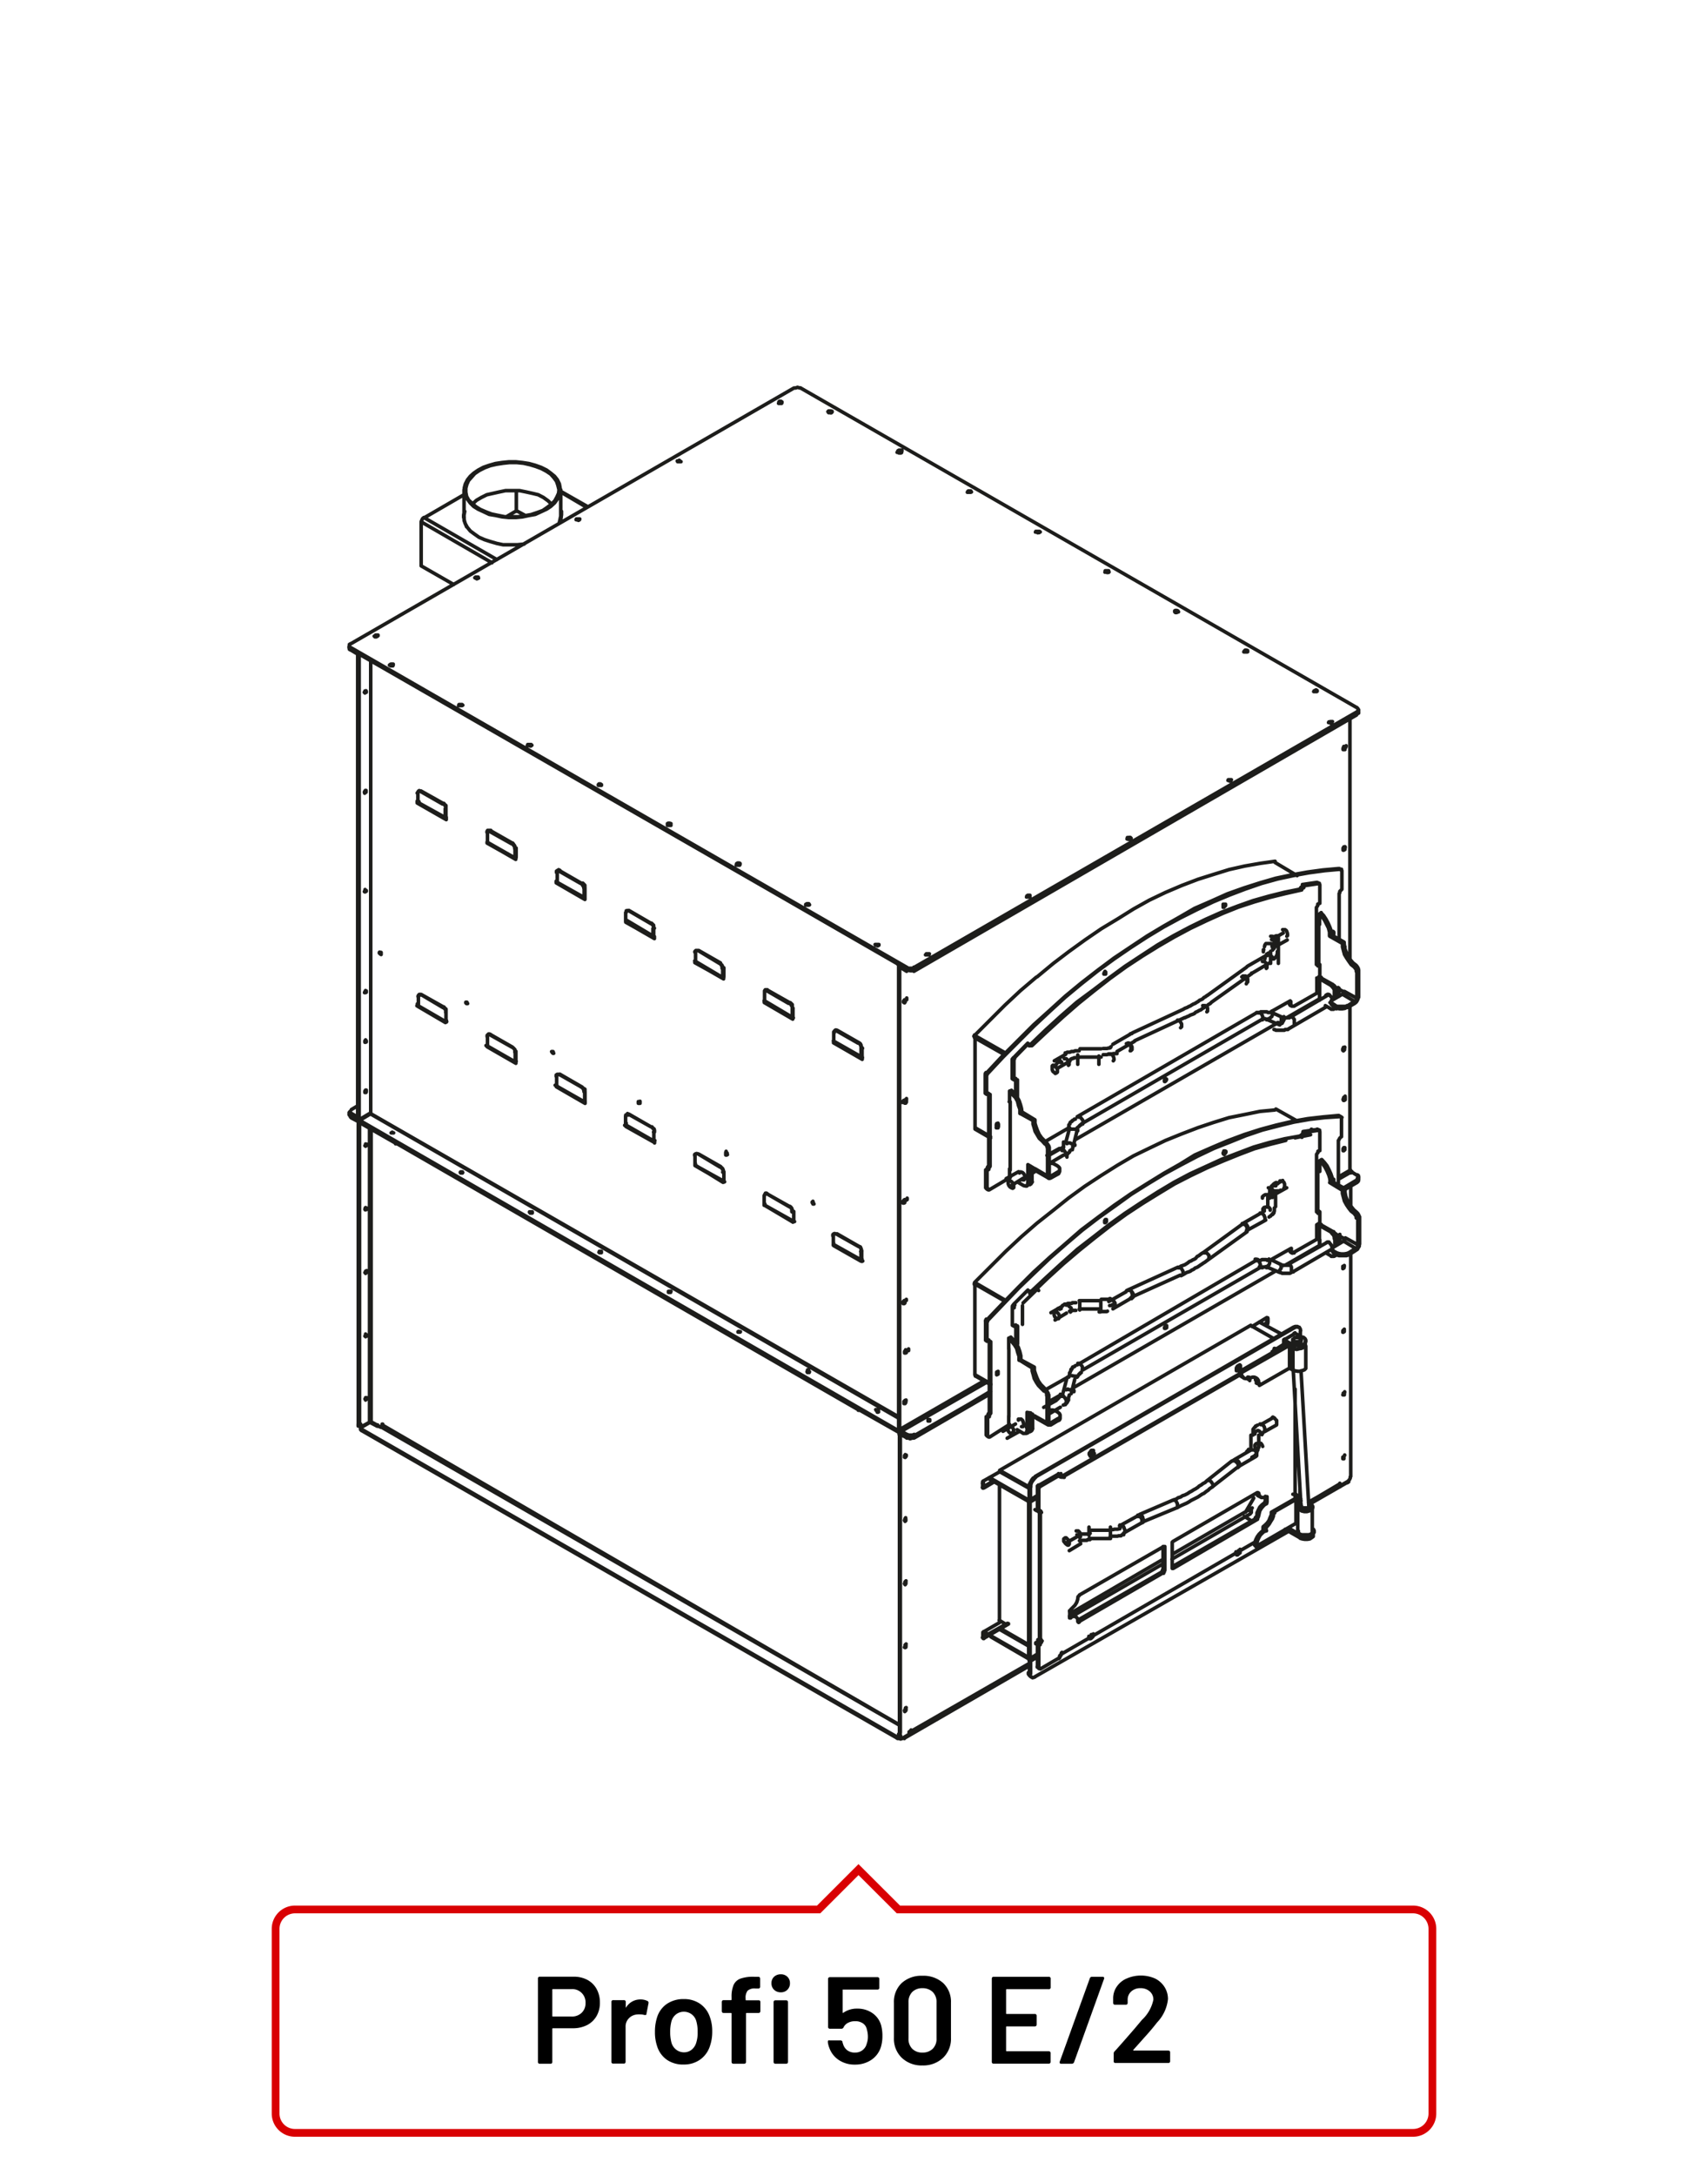 <?xml version="1.0"?>
<svg xmlns="http://www.w3.org/2000/svg" viewBox="0 0 220 280" width="300" height="382"><defs><style>.cls-1,.cls-2{fill:none;}.cls-1{stroke:#1d1d1b;stroke-linecap:round;stroke-linejoin:round;stroke-width:0.46px;}.cls-2{stroke:#d90003;}</style></defs><title>profi-50-e2</title><g id="Profi_50_E" data-name="Profi 50 E"><path class="cls-1" d="M129.84,183.93v-.22l.08-.09h.18l.18,0,.13.13.14.27,0,.22,0,.18-.14,0m35.69-21.75L171,159.9m1.38-.8.14,0m-5.92,4.59,4.89-2.86m-6.67,2.9.09.05.13.08.09.05h.13l.09,0h.45l.13,0h.22l.09-.05.14-.08.08-.05.14,0m-1.34-.85h.09l.05,0h.44l.05,0H166l.09,0m-2.36-.71,1.56.75m-2,.23,1.56.66m-2.36-.62,0,0h.14l0-.09h.44l.05.09h.09m-1.34-.9.13,0,.09,0,.09-.05.14,0h.09l.13-.09h.58l.09.09h.13l.09,0,.09.05h.13m-24.87,13.41L162,162.13M139.4,176.4l23.1-13.33m-23.72,14.17v0l.09-.13v0l0,0v0l.09-.18v0l.05-.05h.08v-.08l.05-.05,0,0h.05l0-.05.09,0m-1.6.58v-.14l.09-.17,0-.14,0-.09.09-.13.08-.18,0-.13.13-.05,0-.09.09-.09,0-.08.13-.05.09,0,.14-.14m-1.56,3.39.49-1.87m.53,2.09.45-1.83m-1.47,3.3.05,0,.08-.05.14,0,0-.13.09,0,.09-.09.09-.13,0,0,0-.09.13-.13,0-.09,0-.14v-.09l0-.08.09-.14v-.13m-1.55.58h0v-.05h.05l.17-.17v-.05l.05,0,0-.09v-.05l.05,0,.09,0v-.05l0-.13v-.09m-7.39,4.77,1.61-.94m3.64-2.14,1.61-.89m-6.32,4.86,1.6-.89m.89-.5.67-.44m2-1.16,1.69-1m29.31-48.68,4.89-2.85m-6.68,2.89.09,0,.14.09h.09l.13,0h.8l.09,0,.09-.09h.13l.09,0,.14,0m-1.34-.89,0,0h.14l.09.05h.26V131H166l0,0h.09m-2.36-.71,1.56.71m-2,.27,1.55.66m-2.35-.66h.13l0-.09h.09v-.05H163l0,.05h.14l0,.09h.05m-1.34-.94.13,0,.09,0h.09l.13,0,.09-.09h.8l.14.09h.09l.09,0,.13,0m-24.88,13.42,23.1-13.38m-22.56,14.31,23.1-13.37m-23.72,14.22v-.14l.08,0v-.05l0-.08v-.09L139,145v-.05l.13-.13v0h0l0,0,0,0h0l.09,0m-1.6.58v-.13l0-.09.05-.18,0-.09,0-.09.09-.13.05,0,0-.09.05-.13.13-.09.05,0,.08-.14.05,0,.13-.09.09-.09.13,0M137.29,147l.49-1.83m.53,2.09.45-1.82m-1.47,3.29,0,0,.09-.05.14-.13,0-.05.09-.08.09-.05.09-.13,0-.09L138,148l.13,0,0-.09.05-.13v-.14l0-.13.09-.09v-.09m-1.56.58.05,0,0-.09.09,0h0l0,0v0l0,0,.05-.09v0l0,0,.09,0v-.14l0,0V147m-7.39,4.72,1.6-.89m3.65-2.1,1.6-.89m-6.32,4.86,1.61-1m.89-.45.67-.44m2-1.12,1.69-1m29.35,14.9,0-.09,0-.18,0-.22-.13-.23-.14-.13-.17,0h-.14m-1.24.93.09.05.17-.09.09-.18m0,0,.14-.18,0-.22,0-.22,0,0m-2,.23h.18l.09-.09.17-.14.09-.22,0-.22,0-.23-.09-.08m-1.24,1,.13-.13v-.18l-.09-.22-.09-.18-.18-.14-.13-.13-.18,0M139.4,176.4l0-.14.05-.13-.05-.22-.17-.22-.14-.18-.18,0h-.08m-.09,1.78-.05,0-.09-.13-.22,0-.44-.09h-.14l0,0m.53,2.09V179l-.18-.09-.17,0-.27,0-.18-.09-.13.09-.09,0m0,1.69.05-.09,0-.18-.09-.22-.13-.18-.14-.18-.17,0h-.09m-6.37,4.86h-.13l-.22-.18-.14-.18-.08-.22m12.85-15.24-.09.05h-.22l-.18,0h-.31l-.09.05h-.18m4-1.7-2.23,1.3m1.69-2.19-2.22,1.25m2.44-1.42-.13,0-.09.13m.63.8-.09.09m6.45-3L145.72,167m6-3.87-6.37,2.9m9.62-4.78-.23.14-.35.27-.18.08L154,162l-.14.09-.22.09-.22.14-.22.08-.22.18-.14.09-.22.14-.22.08-.27.09-.22.14-.18.09m3.83-1-.18.13-.18.14-.22.13-.18.13-.22.14-.18.13-.22.14-.23.08-.22.18-.22.09-.18.14-.22.09-.27.08-.22.14-.22.13-.27.14m8.5-5.66-5.07,3.65M160,157.6l-5.07,3.69m5.2-3.78-.08,0-.05,0m.67.8,0,.09h0m2.36-1.34-2.27,1.25m1.73-2.19-2.27,1.3m2.63-1.7v.09h0v0l0,0,0,.09-.09,0,0,0h0l0,0m1.38-.4v.31l0,.09-.05.14v.09l-.09,0,0,.13-.09,0,0,.09-.09,0-.09.09-.05.09-.13.05,0,0-.09.09m.84-2.9v1.56m-1-1.56v1.56m.84-2.89,0,.09-.09,0-.13.09-.05.05-.09,0,0,.09-.09.09,0,.09,0,0,0,.14-.05.09-.09,0v.13l0,.05v.26m1.38-.4h0l0,.09H164V154h0l-.09,0v.05l0,0v.09l-.05,0m1.87-1.24-1.51.84m1-1.78-1.51.85m3-21.06,0-.09,0-.22,0-.22-.13-.18-.14-.14-.18-.13-.13.09m-1.25.93h.09l.18-.08.09-.18.13-.23.05-.17-.05-.18,0-.09m-2,.27h.17l.09-.14.18-.13.09-.22,0-.22,0-.18-.09-.09m-1.24,1,.13-.14V131l-.18-.44-.18-.18-.13,0h-.18m-22.56,14.31,0-.13.05-.14-.05-.22-.18-.22-.13-.18-.18,0h-.09m-.08,1.78,0-.14-.09,0-.22-.09-.22,0h-.36l0,0m.53,2.09v-.09l-.18-.09-.17,0-.27-.13h-.31l-.09.09m0,1.73,0-.09,0-.17-.09-.23-.14-.17-.13-.18-.18,0h-.09m-6.36,4.86-.13-.05-.22-.13-.14-.18-.09-.22v-.22l.09-.09.18-.09.18.13.13.14.13.22,0,.22,0,.18ZM166.08,131l4.94-2.9m1.38-.8.13,0m-9.75-5.06-.05,0v.27m1.39-.45-.05,0h0l-.05.09,0,0-.09,0v0h0v.13l0,0m1.87-1.29-1.51.84m1-1.74-1.51.85m-28,48.15,0-.18.09-.09.17,0,.14.14.17.18.09.22v.22l-.09.18h-.17l-.14-.09-.17-.13-.09-.23Zm1.56-1.07.13-.05.14.09.17.18.18.13.05.22-.05.23-.09.09m1.21-1.34v1.07m2.71-1.07v1.07m1.25-1.34.13,0,.18.13.13.09.14.22,0,.22v.18l-.09.14m1.69-2.19.18-.09.13.09.18.14.09.22.05.22V167l-.09.17m-.32-1.06h.14l.13.08.14.18.13.22v.36l-.13.13m6-3.87h.13l.13,0,.14.22.13.23V164l-.13.14m2.85-2.86.09,0,.22,0,.18.18.13.14,0,.22V162l-.09.13M160,157.6h.31l.18.17.13.23,0,.13v.22l-.09.14m-.45-1h.18l.18,0,.13.18.14.22,0,.18v.18l-.13.09m1.73-2.19.14,0,.17.09.18.18.09.22.05.13V157l-.09.13m-.18-1.34,0-.17.14-.18.22-.05h.27l.17.05.14.18,0,.17m-1-1.56,0-.17.14-.14.22-.13h.26l.18.13.14.14,0,.17m-.18-1.33h.18l.18,0,.13.18.14.18,0,.22v.18l-.13.13m1-1.78h.18l.14.05.18.13.09.22,0,.22v.18l-.09.14m-28,16.09-1.47.89m.94-1.78-1.47.84m3.21-1.29h-.45l-.09.09h-.27m0,0-.13,0h-.09l-.09.05-.13.05h-.09l-.13,0-.09.09-.18.09m1.74.62h-.49l-.09.09h-.18l-.05,0H138l0,0h-.05l0,0h-.05l-.09,0m3.92-.27h-2.71m2.71-1.07h-2.71m4-.27h-.09l-.05.09h0l-.05,0h-.13l0,0h-.14l-.09,0h-.13l-.13,0h-.36m1.78.67-.13,0h-.05l-.09,0-.13.05-.09.09h-.13l-.09,0m19.69-44.31h.13l.18.05.18.18.09.22,0,.18v.17l-.08.09m-.18-1.24,0-.23.13-.13.23-.09h.26l.18.09.14.13,0,.23m-1-1.56.05-.22.13-.18.23,0h.26l.18,0,.13.18,0,.22m-.18-1.34h.18l.18.05.13.18.13.17.05.22v.18l-.13.09m1-1.74h.18l.14,0,.17.13.09.23.05.22v.18l-.09.09m-27.95,16.09-1.47.84m.94-1.73-1.47.84m3.2-1.29h-.13l-.09,0h-.31l-.18.09H138l-.18.09h-.13l-.09,0-.14,0-.08.09h-.09l-.09,0m1.73.62h-.22l-.09,0h-.27l-.08.09h-.14l-.13.05h0l0,0h0l0,.05h-.09m3.92-.27h-2.72m2.72-1.07h-2.72m4-.27-.08.05h0l0,.08h0l-.13.05h0l0,0h-.18l-.09.05h-.53m1.78.66-.13,0-.05,0-.09,0-.13,0h-.09l-.13.09-.09,0h-.09l-.13,0h-.27l-.09.05h-.49m4-1.7-2.22,1.29m1.69-2.22-2.23,1.29m2.45-1.38-.13,0-.09.05m.62.89h0l-.05,0m6.46-3-6.37,2.95m6-3.93-6.37,2.95m9.62-4.82-.23.18-.18.09-.17.18-.18.09-.22.09-.14.13-.22.13-.22.14-.23.09-.22.13-.13.09-.22.09-.23.13-.26.09-.23.14-.17.08m3.82-1-.17.18-.18.09-.22.17-.18.09-.22.18-.18.09-.22.18-.23.09-.22.13-.22.09-.18.18-.22.09-.27.09-.22.13-.23.09-.26.13m8.5-5.61-5.08,3.61m4.5-4.5-5.07,3.65m5.2-3.78-.09.08,0,0m.67.8h-.05l0,.09m2.36-1.43-2.27,1.34m1.73-2.23-2.27,1.3m2.63-1.65v0l-.05.05v0h0v0h-.05v.09l-.09,0h0l0,0h-.05m1.38-.35v.31l0,.09-.05,0v.14l-.09.08,0,0-.09.13-.13.14-.09.08,0,0-.13,0-.05,0-.08,0m.84-2.8V124m-1-1.56V124m.84-2.9,0,.05-.09,0-.14,0,0,.13-.09,0,0,0-.09.13-.05,0,0,.09-.05,0,0,.13-.09.09v.14m2.91,24.61,2-.4m-35.16,19.88.13.18m-2,1.6,1.83-1.78m-1.91,4.54v-2.4m37.21-22.73.22.09M132.4,166.12l.14.13m-2,1.69-.13.18,0,.14m39.34-22.82-.09-.05m.22.09.09,0v.14m-39.34,22.73v-.18l.09-.18m38.94-22.64.22.09M130.71,168l-.13-.09m-.18.32.22.13m39.12-22.95.18.08m-37.25,20.73h-.13M167.78,146l-.09.05-.13.08-.09.18m.23.09,0-.13.09-.14.13,0m-35.29,20.37.09-.09h.09l.09.09M167.78,146l.18.09m-.26.31-.23-.09m-34.62,20.06-.18-.09m37-10.31.18,0m.13.09-.22.13V156l-.09-.05-.09.05V148.6l.09-.14.09-.09v-.18l.23-.08m-.13,7.79.13.09m-.4-.09.13,0m-3.6,5,.05.22.09.09m-33.51,20.68v.14l.09-.05m0,2.23.09-.09.09-.22M170,160.48l-.05-.13m2.14-1,0-.22,0-.27-.18-.13-.13-.18m.31,3,0,0,0-.09m-.09,0-.13,0v.14l-.09.13-.18,0-.13,0m.4-2.27.22-.09m-.62-.71.13.17.18.18.09.27v.18m-.18-.89-.22.09m-4.77,2.63-.17,0h-.14l-.13-.09V161l-.18-.09M132.73,184v.18l0,.09-.13.05m.4-.4-.22.08m39.07-22.28.22-.13m-5.78-.36.17.09m-33.64,22.91-.18.09m33.51-23.4v-.13m.18.22v-.31M133,183.93v-1.87m-.22,1.95v-1.95m38-20.78.76.45m-1.29-4,1.51.85m.4,1.64v-.84m-.22,2.09v-.13m0-1v-.89m-.4-.8-1.52-.85m1.56,3.07-.09.05h-.13m-.54-.94.14-.09H171l.18,0,.13.18.18.22.05.18m-1.7-2.85H170l.18,0m-.58.09.13,0h.13l.09,0m-.35,1.83v-1.87l.35-.23m0,2.1v-1.83m-3.25,3.48,2.9-1.65.13,0h.13l.09,0m0,.71v-.71m-38.9,11.15-.13.05-.09-.05v-.13m0,.18-.18-.14m4.88-33.21,0-.18.09-.09h.18l.13.18.18.18.09.22V138l-.09.09-.18.09-.13-.13-.18-.14-.09-.22Zm1.56-1.11h.13l.13,0,.36.36,0,.22,0,.18-.09.09m1.2-1.34V137m2.72-1.07v1m0,0V137m1.24-1.34H143l.18,0,.13.18.13.22.05.23v.13l-.09.13m1.69-2.22h.18l.13.09.18.13.09.22,0,.23v.13l-.09.13m-.31-1h.14l.13.09.13.17.14.23v.35l-.14.14m6-3.93h.13l.13.09.14.18.13.22v.36l-.13.13m2.85-2.85H155l.23,0,.17.13.14.18,0,.22v.18l-.09.09m4.5-4.5.09,0,.22,0,.18.18.13.18.05.17v.18l-.09.18m-.45-1h.18l.18,0,.13.18.14.18,0,.22v.18l-.13.13m5.61,2.31-2.45,1.38m-26.12,15-3,1.74M170,124.15v1.61m0-11.89v2.4M168,114l1.82-.27m-1.91.54L168,114M132.92,134.6l2-1.87,2-1.83,2-1.74,2.05-1.65,2-1.56,2.09-1.51,2.1-1.38,2.09-1.29,2-1.16,2.09-1.12,2.1-1,2.09-.94,2-.8,2.05-.67,2-.58,2-.49,2-.45m-35.15,19.84.13.22m-2,1.65,1.83-1.87M130.6,139V136.6m37.2-22.73.23.09m-35.65,20.33.14.09m-2,1.78-.14.18,0,.13m39.34-22.87h-.09m.22.09.09,0v.13M130.6,136.6v-.18l.09-.17m38.94-22.65.22.09m-39.16,22.56-.13-.09m-.18.31.22.13m39.12-23,.18.09m-37.25,20.77h-.13m35.24-20.32-.09,0-.13.09-.09.18m.22.09.05-.13.09-.14.13,0M132.65,134.6l.09,0h.09l.09,0m34.84-20.46.18.09m-.27.31-.22-.09m-34.62,20.1-.18-.09m37-10.31.18-.08m.13.08-.22.18v-.18h-.18v-7.34l.09-.13.09-.14v-.18l.22-.09m-.12,7.8.13.08m-.4-.08.13.08m-3.6,5,0,.14.09.13M132.7,150.09v.18l.09-.05m0,2.19.09-.14.09-.13M170,128.65l-.05-.18m2.14-.93-.05-.23,0-.22-.18-.22-.13-.09m.31,3,.05-.09,0-.09m-.09-.09-.13.09v.18l-.09.13h-.18l-.13,0m.4-2.27.22-.09m-.63-.67.14.13.18.23.09.17v.23m-.18-.85-.23.09m-4.76,2.63-.18,0-.13,0-.13-.09v-.18l-.18-.09m-33.37,23.09v.18l-.05.08-.13,0m.4-.4-.22.09m39.07-22.29.22-.13m-5.79-.4.18.09m-33.64,22.91-.18.09m33.51-23.36V129m.18.22v-.31m-33.33,23.22v-1.87m-.22,2v-2m38-20.82.76.45m-1.3-4,1.52.84m.4,1.6v-.84m-.22,2.09v-.13m0-1v-.84m-.41-.76L170,126m1,2v.05m.53,1-.09,0h-.13m-.54-.93.14-.09.13-.05.18.05.13.17.18.18.05.23m-1.7-2.9.14.09.17,0m-.58.08.14,0h.13l.09,0m-.35,1.83V126l.36-.22m0,2.09V126m-3.25,3.48,2.9-1.65.13,0h.13l.09,0m0,.62v-.62M131.05,139h-.22v-.18m0,.18-.18-.09m33.8,13.51v-.09l-.09-.09m-.53.54.13-.27.14-.13.22-.14h.18l.09.13m-28.09,16.18,0-.08v-.09m-.53.53.09-.22.17-.22m0,0,.18-.09h.13l.14.09m-5.83,4.27v-2m-.22,0,.22-.13m.22.13v2.27m-.67-2.4.23.13m-.23-2.53v2.4m2-4.54-1.82,1.82m36.89-21.66-2,.36-2,.49-2,.58-2,.76-2.09.8-4.1,1.88-2.09,1.11-2.09,1.25L147,154.8l-2.09,1.38-2,1.43-2.05,1.6-2.09,1.61-2,1.78-2,1.83-2,1.87m35.07-20.64-.05.31m1.87-.58-1.82.27m-1.55,15.05-2.45,1.38M137.71,177.2l-3,1.69M170,156v1.55m0-11.88v2.45m-1.92-2.36,1.82-.27m-1.91.58.09-.31m-35.11,20.68,2-1.92,2-1.82,2-1.7,2.05-1.65,2-1.56,2.09-1.51,2.1-1.38,2.09-1.29,2-1.21,2.09-1.07,2.09-1,2.09-.89,2-.81,2-.76,2.05-.57,2-.5m5.87-17.5-.05-.13m.18-.49-.13.09-.05.13.05.14.13.13m-.18-.27v.27m1.6-1.56,0,.09,0,.18-.13.09m1.56.93-1.56-.93m2.05.4-.05.22-.13.27-.09.13-.22.18m.27-.67-.05.18,0,.09-.18.13m.27-.4-1.61-.89m1.83-2.76v3.52m0-3.52-.23.13m0,3.52V125m-2.31,2.19v1.06m-2.32-10.77.35.36.32.49.26.49.23.53.18.49v.49l1.64.93.05.45.09.49.18.44.26.49.27.45.31.36.4.31.14.17.13.23.05.22m-3.75-4.41,0-.49-.14-.53-.22-.44-.27-.54-.31-.44-.35-.36m1.56,2.67-.23.13m-1.11-3-.22.18V119m0,8.85v.58l0,.18,0,.14m2.05,1.06.09,0,0-.05m0-1.33v-1.29l1,.53m1.6-2.63,0-.22-.27-.35m.22-.18-.22.18-.4-.32-.31-.44-.27-.4-.27-.45-.13-.49-.13-.49,0-.44m.22-.14-.22.14-1.65-.94m.86,9.35.17-.09m1.41,31.79-.27.09-.31,0h-.36l-.31,0-.27-.09m1.52-.27v.27m-1.52-.27.27.09.31.05h.36l.31-.05.27-.09m-1.52.27v-.27l-.4-.22m.4.49-.4-.22m1.92.22.84-.53m-2.76-.49,1.2-.72m1.56.94-.84.53m-1.92-.22v.27l-.13-.18-.05-.09m.18-.53-.13.09-.05.17.05.09.13.18m-.18-.27V161m1.6-1.6,0,.18-.05.08-.13.09m1.56.94-1.56-.94m2.05.45,0,.22-.14.22-.09.18-.22.14m.27-.67-.09.35-.18,0m.27-.4-1.61-.89m1.83-2.72v3.52m0-3.52-.23.09m0,3.52v-3.52m-2.31,2.18V160m-2.32-10.73.36.4.31.4.27.54.22.49.18.53v.49l1.65.89,0,.49.09.49.18.49.27.4.26.45.32.4.4.35.13.14.13.22.05.22m-3.74-4.45-.05-.49-.13-.44-.23-.54-.26-.49-.32-.49-.35-.35m1.56,2.71-.22.09m-1.12-2.94-.22.14v1.38m0,8.81v.62l0,.14,0,.13M172,161.6l.09,0,0-.09m0-1.29v-1.34l1,.54m1.6-2.63,0-.22-.27-.36m.23-.09-.23.09-.4-.31-.31-.4-.27-.4-.27-.49-.13-.49-.13-.49,0-.4m.23-.18-.23.18-1.64-1m.85,9.35.18-.05m-7.78-40.86v-.09l-.09-.13m-.53.53.13-.22.14-.18.22-.13h.18l.08.13m-28.08,16.18,0-.09v-.13m-.54.53.09-.17.18-.18.18-.09h.13l.14.09M130.83,141v-2m-.23,0,.23-.18m.22.18v2.22m-.67-2.36.22.14m-.22-2.54v2.4m2-4.58-1.82,1.87m36.89-21.71-2,.4-2,.5-2.05.58-2,.71-2.09.8-2,.89-2.05,1-2.09,1.11-2.09,1.21L147,123l-2.1,1.38-2,1.47-2.05,1.56L138.7,129l-2,1.74-2,1.82-2,1.92m35.06-20.64,0,.27m1.87-.54-1.83.27m-34.43,36.8.14.13m1.87.62-.23-.13,0,.09,0,0Zm-.45,0,0,.17.08.09.14.05.18-.09m-2-1.16,1.6.94m-1.42-.63,1.55.89m.09-.4v-3.56m-.22.18.22-.18m-.22.18v3.52m-.31-4.14.17.17.09.23.05.22m-1.87-3.65,0,.49.14.44.13.49.27.45.26.44.4.36.32.36m-3.17-3.92,1.61.89m-2.94-3.78.31.44.4.4.27.49.13.54.18.49,0,.53m-1.33-1.51v-1.38m-.05,1.38h.05m0,8.63h0m0,.85v-.85m0,1.12,0-.14v-.13m1.83,1.33-.76-.44m1.25.18,0,.22-.14.09h-.09l-.22-.05m.49-2.71v2.45m.89-1.92-.89-.53M131.32,151l.05-.14.13,0,.23.09.17.18.09.22,0,.22v.18l-.09.13-.18,0m-.09-8.73-.05-.44-.13-.49-.18-.54-.27-.49-.36-.49-.35-.35m-.22.09.22-.09m1.11,3,.23-.18m.8,9.35.09-.09.09-.18m-.22.14.22-.14v-2.18m2.49-2.36,0-.18-.14-.22-.13-.18m-.22.14.22-.14-.31-.31-.36-.36-.31-.44-.22-.49-.18-.49-.14-.45v-.44m-.26.09.26-.09-1.64-1m.58,9.53.22-.18m3.81,30.4.18-.09.09-.17,0-.14m-.31-.71.22.18.09.18v.18l-.09.22-.22.09v.26m.31-.66v.26m-.31-.71-.4-.22m.4,1.33-.89.54m0-.27.89-.53m-1.12-1.12.27,0,.23,0,.22.05m-2.54.71,0,.14.14.13m1.87.62-.22-.09,0,.09,0,0Zm-.45,0,.05.18.09.09.13,0,.18,0m-2.05-1.16,1.6.89m-1.42-.62,1.56.89m.09-.36v-3.51m-.22.08.22-.08m-.22.08v3.52m-.31-4.09.18.13.08.22,0,.22m-1.87-3.56,0,.4.14.49.13.49.27.49.27.4.4.41.31.31m-3.17-4,1.61,1m-2.94-3.82.31.4.4.49.27.44.13.49.18.54,0,.49m-1.33-1.43v-1.42m0,1.42h0m0,8.59,0,0m0,.89v-.85m.05,1.12-.05-.18v-.09m1.83,1.34-.75-.45m1.24.18,0,.18-.14.08-.09.05-.22,0m.49-2.72v2.45m.89-1.92-.89-.53m-1.11,1,0-.13h.14l.22,0,.18.17.08.23.05.26m0,0v.14l-.09.17h-.18m-.09-8.63,0-.49-.13-.54-.18-.53-.27-.49-.35-.45-.36-.4m-.22.14.22-.14m1.11,3,.23-.09m.81,9.35.08-.14.09-.22m-.22.18.22-.18v-2.18m2.49-2.27,0-.23-.14-.22-.13-.22m-.22.18.22-.18-.31-.31-.36-.36-.31-.44-.22-.49-.18-.49-.13-.4V176m-.27.17.27-.17-1.65-.89m.58,9.43.23-.08m41.09-54.79-.26.13-.32.05h-.35l-.31-.05-.27-.13m1.51-.22v.22m-1.51-.22.27.09.31,0H173l.32,0,.26-.08m-1.51.22v-.22l-.4-.27m.4.49-.4-.22m1.91.22.85-.49m-2.76-.49,1.2-.71m1.56.93-.85.54m-1.91-.27v.27l-.13-.14M137,147.64l-1.87,1.07m-5,2.85-2.72,1.61h-.09l0-.09-.09-.09m-.18-.09.18.09m-.18-.09,0,.09,0,0m.09,0v-2.32m-.18-.08.18.08m-.18-.08v2.31m.18-2.23.22-.13m-.13-.13.13.13m-.13-.13-.27.18m.4-.05,0-.18.09-.09.08-.13m-.17-.09.17.09m-.17-.09-.09.09-.09.13v.14m.35-.27v-9.26m-.18,0v9.17m.17-9.17-.09,0-.09,0,0-.13m45.22-28.88.22.13m-45.74,41,.18.14m0-12.38.13.09m42.39,15v-5.26m-39.79,23h0m0,8.81h0V173.6M150,170.91l.13-.26h.14l0,0v.14l0,.13-.14.09H150l0-.14.13-.08,0-.18m21.35-18.54v-.18l.09-.08.13,0,.09,0v.08l0,.18-.14.09m-.13-.13.09-.14,0-.13m-14.07-3.33.05-.09.09-.18h.13l.09.05v.13l-.09.14-.13.13-.09-.05Zm.05,0,0-.09.05-.18m-15.35,9.1,0-.14.09-.13.13,0,0,0v.18l0,.09-.13.13h-.09Zm0-.05.09-.09,0-.13m-14,19.91,0-.18,0-.09.18-.09,0,.09v.09l0,.18-.18.09h0Zm0-.09.09-.09,0-.09m-1.11-4.14-.23.18m-.17-.13.17.13v-2.4m-.18-.14.18.14m-.18-.14v2.41m.17-2.27.09-.18,0-.14m-.18-.13.18.13m-.18-.13-.09.18,0,.13m.32-.18,2-2.09,2-2.09,2-1.92,2-1.91,2.05-1.79,2.09-1.78,2.09-1.6,2.14-1.52,2.09-1.51,2.14-1.34,2.13-1.29,2.14-1.16,2.13-1.12,2.1-1,2.13-.84,2-.81,2.09-.71,2.09-.54,2-.49,2-.35,2-.23,2-.13m-.23-.14.23.14m-.23-.14-2,.18-2,.23-2,.35-2.09.49-2,.54-2.09.67-2.14.8-2.09.89-2.14.94L152,149.85l-2.13,1.21-2.09,1.29-2.14,1.34-2.13,1.47-2.1,1.56-2.13,1.6-2.05,1.79-2,1.73-2.1,1.92-2,2-2,2.05-2,2.09m45.66-26.07,0,0,0,.09m-.27-.27h-.05m.32.27v2.4l-.18.14-.09.13-.05.13-.08.09m0,0v5.88m-2.62,7.75-4.18,2.41m-1.25.75-26,15m-1.43.81-1.87,1.07m-5,2.89L127.48,185h-.14l-.09-.13m-.18-.09.18.09m-.18-.09.05.05,0,0m.09,0v-2.36m-.18-.09.18.09m-.18-.09v2.36m.18-2.27.22-.09m-.13-.09.13.09m-.13-.09-.27.09m.4,0,0-.18.09-.13.09-.13m-.18-.09.18.09m-.18-.09-.09.09-.09.17v.18m.36-.35v-9.22m-.18,0v9.13m.17-9.13h-.09l-.09,0,0-.14m45.21-28.88.22.14m-45.74,41,.18.13m0-12.37.13.13m8.76-21.55.17-.09.09-.18.05-.13m-.31-.72.22.18.09.14v.22l-.09.18-.22.13v.27m.31-.67v.27m-.31-.72-.4-.22m.4,1.34-.89.49m0-.23.89-.53m-1.12-1.16h.49l.23.09m-2.54.67,0,.18m-17.25-92.5-.09,0h-.17l-.18,0m-8.55-5.11-.14,0h-.13l-.09-.13v0l.09-.09H107l.18.05V53Zm.09,0-.14-.09H107l-.18.09m-6.14-1.2-.09,0h-.18l-.09-.09v-.09l.09-.09h.18l.13.09,0,.08Zm0,0-.09,0h-.18l-.13,0M87.63,59.39h-.31l-.09-.09,0,0,.09,0,.17-.09.09.09.09.09Zm.09,0-.18-.05h-.17l-.09.05m-42.1,24L45,83.19l0-.08,0-.18.14-.09m-.18.35,0,.18.14.09v-.13m71.61,41.17v.18m58-32.94.13-.13.05-.14m-58.17,33.21.23,0,.22,0,.27,0,.22,0M102.27,49.9l.22,0,.23-.09.26.08.14,0m71.66,41.17.13.14.05.13-.05.18-.13.09v.13m-57,32.76-.22.14H117l-.23-.14m.94.18v-.18M45,83.19v-.08m130,8.36v-.13M45.18,83.46l71.61,41.22m0-.18L45.18,83.33m72.55,41.35,57.05-32.94M103.12,49.9l71.66,41.17m0,.54-57,32.89M45.18,82.84,102.27,49.9m67.59,74.21v-5.3m-39.79,23h.05m0,8.81h0v-8.81m19.86-2.64,0-.14.09-.13.13,0,.05,0V139l-.05.09-.13.13H150l0-.13.13-.14,0-.13m21.36-18.58v-.13l.09-.14.13-.09.09.09v.14l0,.13-.14.09m-.13-.09.09-.13,0-.14m-14.07-3.33,0-.13.09-.13.13,0,.09,0v.18l-.09.08-.13.14h-.09Zm0,0,0-.08,0-.18m-15.36,9,0-.09.09-.18h.13l0,0v.14l0,.13-.13,0h-.09l0-.08.09-.09.05-.18m-14,19.86,0-.09.05-.17.17-.05.05.14V145l-.05.18-.17,0h-.05l0-.14.09-.09,0-.17m-1.12-4.05-.22.13m-.18-.13.18.13v-2.41m-.18-.13.18.13m-.18-.13v2.41m.18-2.28.09-.17,0-.09m-.17-.13.17.13m-.17-.13-.09.13,0,.13m.31-.13,2-2.14,2-2,2-2,2-1.87,2-1.83,2.09-1.73,2.09-1.65m0,0,2.14-1.56,2.09-1.43,2.13-1.38,2.14-1.29,2.14-1.16,2.13-1.07,2.09-1,2.14-.89,2-.76,2.09-.72,2.09-.58,2.05-.44,2-.36,2-.27,2-.18m-.22-.09.22.09m-.22-.09-2,.18-2,.27-2,.36-2.09.44-2,.58-2.1.67-2.13.76-2.09.94-2.14.93L152,118l-2.13,1.21-2.09,1.25-2.14,1.42-2.14,1.43-2.09,1.56-2.13,1.65-2.05,1.69-2,1.82-2.09,1.88-2,2-2,2-2,2.14m45.65-26.17,0,.09,0,.09m-.26-.22,0-.05m.31.27v2.4l-.18.18-.09.09,0,.18-.08.09v5.87m-.13,6.24v.08m-2.49,1.43-4.18,2.41m-1.25.71-26,15M77.33,101.07l-.18,0-.08,0v-.09l.08-.09h.18l.14.09,0,.09-.09,0m0,0-.09-.08H77.2l-.13.08m9.26,5.16-.09,0h-.18l-.09-.14V106l.09-.05h.18l.18.05,0,.08Zm.09,0-.14-.09h-.13l-.18.09m9.31,5.12-.13,0H95l-.13-.09v-.09l.13-.09h.23l.09.05,0,.13Zm0,0-.09,0h-.18l-.18,0m9.35,5.15h-.31l-.09,0v-.09l.14-.09.17,0,.09,0,.09.14Zm0,0-.09,0H104l-.14,0m9.35,5.16-.17.09-.14-.09-.13,0v-.09l.18,0h.13l.13,0,0,0Zm0,0-.13,0h-.13l-.14,0m6.86,1.24-.09,0-.18,0-.09,0v-.13l.09,0h.18l.13,0,0,0Zm0,0-.09-.09h-.18l-.14.09m13.4-7.44h-.31l-.09-.14v0l.13-.09h.14l.13,0,0,.09Zm0,0-.17-.09h-.14l-.13.09m13.35-7.49-.09.05h-.18l-.09-.13v-.09l.09,0h.23l.08,0,.09.09Zm0,0-.08-.08h-.18l-.14.09m13.4-7.54-.18.09-.13-.09-.05,0v-.09l.09,0h.18l.13,0v0Zm0,0-.13,0h-.18l-.09,0m13.4-7.45-.18.09-.13-.09-.14,0,.05-.09.13,0h.13l.14,0,0,0Zm0,0-.14-.05h-.13l-.13.05M169.61,89h-.27l-.08,0v-.09l.26-.13.14.09,0,.09Zm0,0-.09,0h-.18l-.13,0m-8.55-5.11-.14,0h-.13l-.14-.09v0l.14-.14h.13l.18.05,0,.13Zm0,0-.13,0h-.14l-.18,0m-8.55-5.12-.09.05h-.17l-.09-.09v-.13l.08-.05h.18l.14.05m0,0,.09.13-.14,0m.05,0-.09,0h-.18l-.13,0m-8.55-5.11-.14.05-.13-.05-.13-.09v-.09l.13,0h.13l.18,0,0,.09Zm0,0-.09-.13h-.18l-.17.13m-8.51-5.16-.14.09-.13-.09-.13,0v-.09l.13,0h.13l.18,0,.05,0Zm0,0-.13-.05h-.13l-.18.05M125,63.33h-.27l-.09,0v-.09l.09-.08.18,0,.13,0,.09.13Zm0,0-.09,0h-.18l-.13,0m-8.55-5.06h-.27l-.13-.09V58l.13-.09H116l.17,0,0,.14Zm-43.8,8v.53l-.18.49m.22-.75,0-.32,0-.26M59.77,66l-.05.26,0,.32m-5.43.58,9.08,5.25M54.6,66.58l-.17.14-.09.18-.09.22m.35-.54L64,72m-9.75-4.84v5.65m4.19,2.4-4.19-2.4m5.52-9.17-5.17,3m21-1.35-3.39-2m3.52,1.91-3.52-2m-5.7,0v2.58m4.55-.89-.45-.45L70,64l-.67-.35-.75-.18-.81-.18-.84-.17H65.11l-.85.18-.8.18-.76.17L62,64l-.62.36-.49.44m.84-4.27.71-.36.72-.27.8-.18.84-.13.85-.09h.89l.89.09.8.18L69,60l.72.27.66.35.54.36.4.44.36.49.17.49L72,63l-.05.45-.22.49-.27.49-.44.45-.53.4-.58.4-.71.26-.81.27-.8.14-.84.13H65l-.89-.18-.8-.17-.71-.27-.72-.31-.58-.36-.48-.44-.45-.4-.27-.49L60,63.33l0-.53.13-.49.22-.49.4-.45.4-.45Zm-1.95,6,0,.44.14.36.18.45m11.93-.5.09-.36.08-.4M70.41,65.5l.53-.35.49-.45.36-.49.26-.44.09-.49v-.54l-.09-.49-.26-.53-.36-.45-.49-.4-.54-.4-.71-.35-.76-.27-.8-.22-.84-.13-.85-.09h-.89l-.89.09-.85.13-.8.23-.75.26-.67.36-.58.4-.44.4-.36.45-.27.53-.13.49v.54l.13.49.27.44.36.49.44.44.58.36.67.31.76.36.8.13.84.18.89.09h.9l.84-.08.85-.18.8-.14.76-.35ZM72.23,63v3.56M59.77,63v3.56m6.76-.85,1.07.58m-2.27.13,1.2-.71m8.11,1.15-.13.09-.14-.09-.13,0v-.09l.13,0h.14l.17,0,0,0Zm0,0-.13,0h-.14l-.17,0m-12.6,7.53-.18.09-.13-.09-.13-.05.09-.08.09,0h.17l.09,0,0,.08,0,.05-.09-.09h-.17m0,0-.09.09M48.6,81.86l-.13.09h-.18l0-.14v0l.09-.09h.18l.13,0v.09Zm0,0-.09,0h-.22l-.09,0m2.41,3.82h-.27l-.14-.13v0l.14-.09h.13l.18,0,0,.09Zm0-.08-.09,0h-.18l-.18,0m9.31,5.2h-.27l-.08,0v-.13l.08,0,.18,0,.14,0,.09.08Zm0,0-.09-.09h-.18l-.13.09m9.3,5.16-.13,0-.13,0-.14,0v-.14l.14,0h.13l.18,0,0,.09Zm0,0-.14-.05h-.13l-.18.05M77.42,101l-.09,0M111,134.84l-.09-.18,0-.13-.09-.18-.18-.14-.09,0,.14.09.13.18.09.22v.13m-12.43-7.16v-.13l.09-.14h.09l.18.09,0-.09-.13,0h-.13m3.47,2.31,0-.18,0-.22-.13-.13-.14-.13-.13.08.18.09.09.18.13.18v.18M89.5,122.56v-.08l.13-.14.09,0,.18,0h0l-.18,0h-.09m3.47,2.31,0-.18-.09-.22-.13-.14-.14-.13-.09,0,.18.13.09.13.09.18v.22m-8.82-5.2,0-.18,0-.17-.18-.18-.09-.09-.08,0,.13.14.13.13.09.18v.22m-3.52-2.09v-.18l.09,0,.14,0,.13,0,0,0-.14,0-.13,0M57.44,104.07l0-.18,0-.22-.17-.14-.09-.13-.14,0,.18.14.09.13.13.22v.18Zm-3.7-2,.09-.14.09-.13H54l.13,0m12.25,7.34L66.3,109l0-.13-.13-.18-.13-.18-.09.09.13.09.13.18.09.18v.17Zm-3.65-2v-.13l.08-.14H63l.09.09.13-.09-.18,0-.09,0m12.38,7.43,0-.22,0-.14-.26-.27H74.8l.18.14.09.18.13.17v.14Zm-3.65-2v-.18l.13-.09h.09l.14,0,.09,0-.18-.09-.09.09M54.14,101.84l.09,0-.14,0H54m53.58,30.77-.09.09m-8.86-5.2,0,0m-8.86-5.15-.05,0m-8.9-5.16,0,0M62.91,106.91h-.09m9,5.16h0M54,101.75l0,0m39.23,22.81v1.11m-.14,0v-1.12m.14,1.21,0,0-.09,0m9,4v1.12m-.09,0v-1.11m.14,1.24H102l0-.13m-3.52-2.09v.13m0-1.2v1.07m8.91,5.2v0m0-1.16V134m3.65.85V136m-.13,0v-1.11m.18,1.25h-.13l-.05-.14m-3.07-3.38,2.8,1.6m-11.76-6.76,2.85,1.61M90,122.34l2.8,1.6M81,117.23l2.81,1.64m-29.62-17,2.8,1.6M63.05,107l2.85,1.6m6.1,3.51,2.8,1.6m-2.71-1.64,2.85,1.64m-11.76-6.8,2.81,1.6M54.23,101.8l2.85,1.6M81,117.18l2.84,1.65m6.06,3.51L92.66,124m6.15,3.55,2.76,1.6m6.15,3.52,2.8,1.6M80.59,117.45v1.2M57.44,104.07v1.11m-.09,0v-1.11m.09,1.2h0l0-.09m-3.61-3.15v1.11m12.65,6v1.11m-.14,0v-1.12m.14,1.25H66.3l0-.13m-3.51-3.16v1.25m12.55,5.91v1.11m-.1,0v-1.11m.1,1.24h0l0-.13m-3.56-3.11v1.2m-17.9-10.36.09.09m30.28,17.38-3.51-2.09M57.35,105.22l-3.61-2m12.51,7.16-3.51-2m12.46,7.11-3.56-2M93,125.77l-3.52-2.09m12.47,7.2-3.52-2.09m12.43,7.2-3.52-2M75.25,115.58l-3.61-2m-5.34-3.07-3.56-2m-5.35-3.12-3.56-2M84.16,120.7l-3.56-2m12.51,7.21-3.61-2M102,131l-3.57-2.09m12.48,7.21L107.36,134M67.52,70l-.89.09h-.94l-.89,0L64,69.92l-.8-.23-.8-.26-.71-.31-.58-.41-.53-.39-.4-.49-.27-.49-.14-.54,0-.53.09-.49m12.46,0,0,.49m3,75.55v-.05M48.9,122.55v.09m55.81,32v.09M60.08,129V129M93.53,148.2v.09M71.26,135.4v0m11.18,6.36v.09M75.3,115.54v0h0m-9-5.2v.09h0m-9-5.25v.09h0M84.2,120.65v0h.09m8.87,5.07v.09h0m8.91,5V131m9,5.07v0M84.2,119.45v1.16m-.09,0v-1.11m.09,1.2,0,0,0,0m5.39,3v.13m0-1.25v1.12m-5.39-4.14.09-.09m8.82,5.2.13,0m8.82,5.16.09-.05m8.82,5.16.13,0m-3.65-2v-.18l.09-.09h.13l.14,0,.09,0-.18-.09h-.09M111,161.06l-.09-.13,0-.18-.09-.23-.18-.08,0,0,.09.09.18.18.05.22,0,.13m-12.47-7.2v-.09l.09-.09.09-.09.18.09h0l-.13-.09H98.6m3.48,2.31-.09-.35-.14-.18-.13-.09,0,.05.09.09.18.17,0,.14,0,.22m-12.51-7.2v-.14l.13-.09.09,0,.18,0h0l-.17,0H89.7m3.47,2.31,0-.18-.09-.22-.14-.13-.13-.14,0,.09.13.09.13.18.05.13.09.23m-8.91-5.16,0-.22-.05-.18-.18-.14-.09-.13h0l.09.18.18.13,0,.18.05.18M81,143.45l0,0-.13,0-.13,0m-.14.26v-.18l.09,0,.13,0,.14,0M57.45,130.29l0-.18,0-.22-.17-.14-.09-.13-.05.09.09.09.18.18,0,.18,0,.17Zm-3.6-2v-.09l.08-.13h.27m12.2,7.38-.08-.18,0-.13-.13-.18-.14-.13,0,0,.27.27,0,.22,0,.14Zm-3.65-2v-.18l.09-.09H63l.14,0,.09,0-.18-.09h-.09m12.38,7.47,0-.18,0-.18L75,140l-.08-.09h-.09L75,140l.13.17.09.23,0,.13Zm-3.25-2.22,0-.05-.18,0-.09,0m-.18.27v-.18l.13-.09h.09l.18.05M54.2,128h0l-.14,0H54m-3,19v.09m56.55,11.71-.09,0m-8.87-5.2,0,.09m-8.86-5.2,0,0m-8.9-5.15,0,0M62.93,133.09l-.09.09m9,5.11h0M54,128l0,0m39.24,24h0m0-1.16V152m0,0v-1.11m.09,1.24h-.09V152m9,5.11,0,.09m0-1.25v1.16m0,0V156m.1,1.25H102v-.14m-3.57-2,0,.05m0-1.25v1.2m8.91,5.11,0,.09m0-1.2v1.11m3.65,2v0h0m0-1.24v1.2m-.09.05V161.1m.14,1.25h-.14v0M57.45,131.45l0,0m8.91,5.07,0,.09m8.86,5.07,0,0m8.86,5.07.09,0M93.17,152h0m8.86,5.11h0m8.9,5.16,0,0m-26.9-15.42-3.57-2m-23.2-13.34-3.56-2.05m12.47,7.21-3.57-2.09m12.52,7.2-3.61-2.09M93.13,152l-3.61-2M102,157.1l-3.57-2m12.47,7.21-3.56-2.1m-32.11-18.4-3.61-2.05m-5.34-3.07-3.57-2m-5.34-3.07-3.56-2.09M84.18,147l-3.57-2m12.52,7.2L89.57,150M102,157.24l-3.52-2.09m12.42,7.2-3.52-2M51.19,147.25l59.46,34.29M51.19,147.21l59.46,34.19m-2.83-22.57,2.81,1.61m-11.76-6.72,2.85,1.6M90,148.56l2.81,1.6M81,143.41l2.85,1.64M81,143.45l2.85,1.6M54.2,128l2.85,1.69m6.06,3.51,2.85,1.6m6.15,3.47L75,139.94m-2.9-1.6,2.81,1.6M63.2,133.18l2.8,1.6M54.25,128l2.85,1.6m32.82,18.94,2.81,1.69m6.1,3.47,2.85,1.65m6.06,3.51,2.84,1.6m-30-16.81v1.25M57.45,131.45v0h0m0-1.2v1.16m0,0v-1.16m.09,1.25h-.09v-.09m-3.56-3.25v1.2m12.56,7.12v.09h0m0-1.25v1.16m-.09.09v-1.2m.13,1.24h-.13v0m-3.57-3.2v1.2m12.56,5.91v1.16m-3.65-3.16v1.11m3.61,2.09v-1.2m-3.61-.89v.09M53.85,129.44v.05m21.46,12.23v0h0m0,.05h-.09m18,10.31V152m0,0v.13m8.91,5v.14m9,5.06v0M84.22,146.83v0h.09m-.09-1.16v1.11m0,0v-1.16m.13,1.2h-.13v0M89.52,150l0,0m0-1.24V150m-5.34-4.27h0m8.91,5.16,0,0M102,156l0-.05m8.86,5.16.09,0m-60-14,0,.13.14,0v0l-.18-.09V147m59.64,34.41v.14l.17,0h.36m-.09,0h-.22l-.22-.14m-3.27-22.3v-.18l.09-.09h.13l.14,0,.08,0-.17,0h-.09M47.14,88.89l-.09.09m-.12,25.78.09-.09,0-.09v-.09m0,.31H47l0,0,0-.18.09,0h.09l0,0,0,.09ZM54,129.58v0m30.33,17.26v0m-9-5.16v.05m-8.91-5.16v0m-9-5.2v.09m46.6,44.89.13,0,0,.05,0,0m9,5.2h-.27l-.08-.13.08,0h.27l0,0ZM77.46,161.21h-.31m-8.59-5.15-.14-.05h-.09l-.13.05m-8.6-5.12-.08,0h-.14l-.09,0m-8.59-5.11-.14,0h-.09l-.09,0m36,20.54-.09,0h-.09l-.09,0m9.22,5.12,0-.05H95.1l0,.05m9.17,5.11,0,0H104l-.05,0m9.22,5.16-.09-.09H113l0,.09m-65.2-38.33,68,39.17M47.8,143.38l67.92,39M53.87,103.31v0m-.13,0v-.22m0,.22.13,0,3.61,2.09m0,.09-3.74-2.14m3.74,1.87v.27m0-.32,0,0m49.92,28.81v0m0,.09V134m0,.23,0-.09,3.66,2.09m0,.13-3.7-2.13m3.7,1.86v.27m0-.36,0,.09M62.78,108.43v0m0,0v-.18m0,.18,0,0,3.65,2.09m0,.09-3.69-2.13m3.69,1.86v.27m0-.31,0,0M98.5,129v0m0,.05v-.27m0,.27,0-.05,3.61,2.09m0,.09-3.66-2.13m3.66,1.86v.27m0-.31,0,0M71.73,113.54v0m-.09.09v-.22m0,.22.09-.09,3.61,2.09m0,.14-3.7-2.14m3.7,1.87v.27m0-.36,0,.09m14.21,8.27v.09m0,0v-.22m0,.22h0L93.2,126m0,0-3.7-2.13m3.7,1.91V126m0-.26,0,0m-12.56-7.16v.09m0,.05v-.23m0,.23,0-.05,3.65,2.14m0,0-3.69-2.13m3.69,1.86v.27m-.09-.27h.09m-30.4,8.88v.05m-.13,0v-.22m0,.22h.13l3.61,2.09m0,0-3.74-2.13m3.74,1.91v.22m-3.74-2.35h.09m3.6,2.09,0,0m49.92,28.81v.09m0,.05v-.27m0,.27,0-.05,3.66,2.05m0,.13-3.7-2.13m3.7,1.86v.27m0-.31,0,0M62.8,134.65v0m0,.09v-.27m0,.27,0-.09,3.65,2.09m0,.13-3.7-2.13m3.7,1.87v.26m0-.35,0,.09m32.07,18.54v0m0,0v-.17m0,.17h0l3.61,2.09m0,.05-3.66-2.14m3.66,2v.18m0-.27,0,.09M71.75,139.76v.09m-.09,0v-.26m0,.26.09,0,3.61,2.05m0,.13-3.7-2.14m3.7,1.87V142m0-.31,0,0M89.57,150v.05m0,0v-.27m0,.27,0,0,3.65,2.13m0,0-3.7-2.14m3.7,1.87v.27m0-.27h0m-12.56-7.07v0m0,0v-.27m0,.27,0,0,3.65,2.09m0,.09L80.61,145m3.7,1.87v.26m-.09-.31.09,0m32.39,33.41v.13l0,0-.13,0m.17-13.09v0l0,.14-.14,0m.16-26v.13l0,.05m0,0-.14,0m.17-13.13v.09l0,.13-.14,0m.2,25.56v.09l0,.09-.14.09M47,140.54l.09,0,.05-.09v-.13m0,.31H47l0-.09,0-.09.09-.13h.09l0,.13,0,.09Zm-.15-12.91.09,0,0-.13v-.09m0,.27H47l-.05,0,.05-.13.09-.09h.09l0,0,0,.17Zm-.15-25.82.08,0,.05-.09v-.13m0,.27-.09.09,0-.14,0-.09.09-.13h.09l0,.13,0,.09Zm-.14-12.91.09,0,0-.09v-.08m0,.26H47l0,0,0-.14.09-.08h.09l0,0,0,.13m46.52,59.54,0,0m-.22-.18,0-.09h0l.13.09v.23h-.13l0-.09Zm11.23,6.32v.09l0,.13.13,0m-.22-.17v-.09l.09,0,0,0,.09.17-.09,0h0l-.09-.09ZM82.44,141.8v.09l0,.13,0,0m-.22-.22,0,0h.09l.08.09,0,.13,0,0h-.08l-.09,0Zm-36-57.72-.14,0m1.51,59.26-1.33.8m0-60-.14,0m.18,60.06-.14,0m0-60,0,60m.1-60,0,60m0-60.1v.09m69.47,39.84-.13,0L46.34,84.22m69.34,39.88v0L46.34,84.13m31,16.94H77.2m-.09,0,.09,0h.18l0,0m-9-5.06-.08,0,0,0M59.52,90.8h-.18m-8.73-5.12h-.18M68.16,95.91l.13,0h.13l.09,0M59.25,90.8l.09,0h.18l0,0m-9.22-5.12.09-.08h.18l0,.08m35.62,20.55h-.13m9.09,5.11h-.18m9.08,5.11H104m9.08,5.12h-.13M86,106.18l.13-.09h.13l0,.09M95,111.34l.09-.09h.18l0,.09m8.6,5.11.09,0h.17l0,0m8.59,5.12.14,0h.13l.09,0m2.67,2.58,0-.05m0,0h-.13m.22,60.06h0m-.18-60.06.13.05m-.09,60h.14l0-60m-.09,60,0-60.06m-68,19.33,0-.05h0v.05Zm0-58.46,0,58.46m0-58.37,0,58.32m-1.42.85v.05m1.33-.85-1.33.8,69.34,39.93M46.38,144.28l69.34,39.93v-.05m.18,0-.18.05m-38.26-23H77.2l0,0m0,0,0-.13h.26v.18m-8.9-5.11h-.27L68.2,156l.09,0h.27Zm-9-5.16h-.22l-.05-.09.05-.05.13,0,.09,0,0,.05Zm-8.91-5.16-.13,0-.09,0,0,0,0,0,.09-.09.13.09.05,0Zm35.72,20.54-.13,0-.14,0,0,0,0-.13h.27Zm8.95,5.12-.17,0-.09,0,0-.05,0,0,.09-.05.17.05.05,0Zm8.91,5.11-.13.09-.14-.09,0,0,0-.05.14,0m29.39-50.78-2.05,1.74-2,1.87-2,2-2,2m4,2.31-4-2.31m4,2.41-3.92-2.23m41.56-20.86-2.84-1.69m-38.74,54.2,0,.14m38.72-22.47-1.92.18-2,.41-2,.4-2,.62-2,.67-2.09.8-2.1.85-2.09,1L146,148.79l-2.05,1.2-2.13,1.34-2.1,1.38-2.09,1.52-2,1.6-2.09,1.65-2,1.74-2,1.87-2,2-2,2m4,2.32-4-2.32m4,2.36-3.92-2.22m41.57-20.87-2.85-1.6m0,9.62v.27m-38.71,24.51,0-.05V177m2,1.15-2-1.15m2,1.28-2-1.15m-.06-11.84V177m.08-11.8-.09.09,3.88,2.22m-3.79-2.31,3.92,2.22m34.74-46.95v.27m-38.72,24.6,0-.09v-.09m2,1.16-2-1.16m2,1.34-2-1.16m0-11.88v11.7m.08-11.75-.09,0,3.87,2.26m-3.78-2.31,3.92,2.23M45.18,83.46,45,83.37l0-.18m0,.18,0,.18.14.09v-.18m0,60.19v-.18m-.18,0,.05.09.13.13m0-.18-.13-.09-.05-.17.05-.09.13-.14M45,83.37v-.18m0,60.24v-.22M74.28,66.88l.13,0h.1l.13,0m-26.35,15,.09,0h.14l.08,0m12.73-7.49.05-.05h.17l.09.05m25.68-15,.05,0h.17l.09,0m12.68-7.53.09,0h.18l0,0M45.18,83.46l.75.45m0,.18-.75-.45m.89.71v-.18l-.14-.08m.27.35,0-.22L46.07,84l-.14-.09m.14.44,0,59.52m.13,0,0-59.48m-.09,59.43v0H46m.26,0,0,.13-.09.09-.13-.09m.13-.18-.13,0m.22.22,0-.09m-1-.58.76.45m0,.13-.76-.4m.89-1.2-.89.53m128-1.73,0,.13,0,.05-.05.08M142.8,73.65h-.18m-.09-.05.09-.09h.09l.14.09m8.86,5.16h-.18m9.09,5.11h-.14M169.57,89h-.18M151.44,78.71l.09,0h.13l.09,0m8.6,5.16.13-.09h.14l.09.09M169.3,89l.09,0h.18l0,0M133.85,68.53l-.09-.09,0,.09m-8.78-5.2h-.18M116,58.22h-.17m-8.78-5.12H107m26.63,15.34.14,0h.08l.14,0m-9.27-5.11.09,0h.14l.09,0m-9.22-5.11.09,0H116l.13,0m-9.26-5.16L107,53H107l.09.09m66,94.64,0,.14,0,0,0,.05m.12-13.14,0,.09-.05.14,0,0m.11-26,0,0,0,.09,0,0m.12-13.13,0,.08-.05.14m0,0,0,0m-56.31,77.46v.09l0,.13-.13,0M47,134.08l.09,0,0-.14v-.09m0,.31H47l0,0,0-.18.09,0h.09l0,0,0,.14Zm1.82-11.57v.09l.18.18m-.23-.18v-.09l.1,0,.13,0v.22H49l-.09-.09ZM60.08,129V129l0,.13.14.05M60,129v0h.09l.05,0,.09.18-.09,0h-.05l-.09-.09Zm11.23,6.36v.09l0,.13.09,0m-.27-.22.09,0h.09l0,.09,0,.13,0,0h0l-.09-.08ZM93.53,148.2v.09l.13.14m23-6.83.09,0,0,0v.18l0,.09-.09.13h-.13l-.05-.13.14-.05,0-.09,0-.18m-.24-12.6,0-.08.13-.18h.09l0,0v.14l0,.13-.09.13-.13-.09Zm0,.05.14-.09,0-.13,0-.09m-.21,26.09,0-.14.13-.13.09-.09,0,.13v.09l0,.18-.09.05h-.13Zm0,0,.14-.13,0-.09,0-.09M173,148l0-.13.09-.14.13,0,0,0v.18l0,.09-.13.13h-.09l0-.13.09,0,0-.09v-.18m-.14-12.6,0-.09.09-.18h.14l0,.05V135l0,.13-.14.14-.09-.09Zm0,0,.09-.08,0-.14v-.09M173,109.33l0-.18.09-.09.14-.09,0,.09v.09l0,.18-.14.09h-.09l0-.09.09-.09,0-.14V109M173,96.37l0-.09.09-.17.14,0,0,.09v.13l0,.14-.14,0H173Zm0,0,.09-.09,0-.14v-.08m0,25.82.14-.05,0,.09v.09l-.13.18m0-.22v-.09M175,91.47l-.05.14-.13.13v.14l.13-.09.05-.14m-57.23,33-.22,0-.27,0-.22,0-.23,0m0,60.15.22.13h.49l.22-.13v-.14l-.22.09h-.49l-.22-.09Zm58-33.12v.22l.13-.13.05-.14m-.18-.4.13.09.05.18-.05.09-.13.09m-58-27v.18l.45.09.27,0,.22,0v-.18m57.23-33v-.18m0,60.19v-.13m-29.68-43.78.09-.09h.18l0,.08m25.77-15,0,0h.13l.14,0m-13.35,7.49.09,0h.13l.09,0m-26.3,15.07,0,0h.14l.13,0m-13.35,7.48.09,0h.13l.09,0m-3.56,1.48.71.44m58-32.94-57,32.94m57.05-32.8-57,33m-.94,0-.71-.44m57.81-32,0,31.12m0,5.92,0,21.1m-58,33.43,0-59.48m-.09-.08,0,59.52m58.07-33.39,0,.18.14.09M115.94,184l0,.18.13.09m-.26-.31v.13l.08.22m0,0,.18.14m0-.18L127,178m45.57-26.3,1.56-.89M115.94,184l10.73-6.19m44.81-25.86.09,0m1-.54,1.38-.8m.89.71-.71-.44m-56.34,34,9.75-5.62M173,153l1.87-1m-57,32.76,9.75-5.61m45.34-26.17,2-1.2m-58,33.12-.72-.4m0-.18.72.44m2.8-1.82h-.18m.18-.18,0,.13,0,.05-.14,0-.08,0,0-.05,0-.13ZM115.9,124.5l0-.08h.13m-.27,0v-.18l.09,0,.18,0m0,.18-.18.08m0-.31.09,0m48.3-3.69v.27m-.18.14v-.27m.2,31.74v.27m-.18,0v-.22m-38.56-19.21,0,.18m38.72-22.55-1.92.27-2,.35-2,.45-2,.62-2,.63-2.1.8-2.09.89-2.09,1L146,117l-2,1.25-2.14,1.29-2.09,1.43-2.09,1.51-2,1.52-2.09,1.73m28.09,60.58h0M159,187.91l2.22-1.29m-1.69,2.18,2.23-1.29m-2.41,1.43h.09l.05-.09,0,0m-.8-.75h0l.14-.05.09-.09m-3.47,2.68,3.2-2.54m-2.58,3.38,3.2-2.49m-7.65,5.12.31-.18.27-.13.62-.27.31-.17.27-.18.89-.45.53-.36.27-.13.27-.22.27-.18.17-.18.27-.18m-4.9,1.61.32-.09.26-.18.31-.09.27-.18.27-.08.36-.18.26-.18.27-.14.26-.17.27-.14.27-.18.18-.17.26-.14.23-.18.26-.13.23-.22m-8.64,4.32,4.36-1.87m-4,2.85,4.41-1.83M147.16,196h.05v0h0l0-.05m-.66-.8,0-.09h.09l0,0,.09-.05m-2.53,1.43,2.27-1.25m-1.74,2.18,2.27-1.29m-4,1.69h.45l.13,0h.09l.14,0h.13l.13-.05h.09l.09,0h.14l.13-.14.13,0,.09,0m-1.74-.66h.4l.14-.05h.13l.05,0H144l.09-.05h.09l.05,0h0l.05-.09m-4,.27h2.76m-2.76,1.07h2.76m-4,.28h.05l.09,0h.09l0,0h0l.08-.05h.09l.09,0H140l.09-.09h.31m-1.69-.63.05,0,.13,0H139l.09-.09.13,0,.09,0h.13l.09,0h.09l.14,0h.35l.14-.09h.17m-3.2,1.29,1.51-.85m-1,1.79,1.47-.89M46.58,184l-.13-.09,0-.13,0-.09m0,.22,0,.14.13.13V184m69,39.66v.14m58-32.94.14-.09,0-.18m-58.16,33.21.22,0,.22.09.27-.09.22,0m57.05-33v.09m-57.32,32.89h-.48l-.18-.09m.93.14v-.14m-70-39.75v-.13m.17.4,69,39.62m0-.14L46.58,184m69.88,39.8,16.11-9.32m36.14-20.86,4.8-2.76m0-.09-4.85,2.76m-36.09,20.82-16.11,9.31m.06-49.59,0-.09.13-.18h.09l0,0V174l0,.13-.09.05h-.13Zm0,0,.13-.09,0-.13,0-.09M173,141.51l.05-.13.09-.13.13-.05,0,.05v.18l0,.13-.13.09h-.09Zm0,.05.09-.09,0-.09v-.13m-56.65,39.3,0-.13.14-.13.09,0,0,0v.17l0,.09-.09.14h-.14l0-.14.13,0,0-.09,0-.18m-.23-12.55,0-.18.13-.09.09,0,0,0v.09l0,.18-.09.09h-.13l0-.09.14-.05,0-.18,0-.08m-.24-25.51.05-.14.13-.13M168,194.27l-.22-.09-.09-.08-.09-.09m-1.09-21.33v-.26m1.07.26v-.26m0,21.59-1-17.54m2,17.4-1-17.4m1,17.54v-.14m-1,.4V194m1,.26V194m-4.14-10.6,0-.09,0-.22,0-.22-.18-.18-.09-.13-.22-.13-.09.08m-1,1.74.05-.09,0-.22-.05-.22-.08-.14-.18-.17-.14-.09-.17,0m.17,1.29-.08-.18-.14-.17-.17-.09H162l-.22.09-.14.17v.18m1,1.6-.09-.22-.14-.18-.17,0H162l-.22.05-.14.17v.23m.14,1.24.09-.09,0-.18,0-.17-.14-.23-.13-.17-.18,0h-.18m-1.69,2.18.09-.09v-.17l0-.23-.09-.17-.18-.18-.13-.05H159m.35,1,.14-.14v-.22l-.05-.18-.18-.18-.22-.17h-.31m-2.58,3.38.09-.08,0-.23-.13-.22-.13-.18-.18-.13h-.31m-3.83,3.47,0-.13,0-.13,0-.23-.13-.22-.09-.22-.18,0-.09,0m-4,2.85.14-.09v-.18l-.09-.22-.05-.22-.13-.18-.13-.09h-.14m.27,1.07.05-.09,0-.18,0-.22-.14-.22-.13-.14-.18,0h-.13m-1.74,2.18.13-.13V197l-.09-.23-.08-.22-.18-.13-.14-.09h-.17m-1.21,1.33v-1.06m-2.76,1.07v-1.07m-1.2,1.34.09-.09v-.18l0-.18-.09-.22-.18-.18-.18,0h-.09m-1.6,1.12v.22l.18.22.13.14.18.13.13,0,.09-.14v-.22l-.09-.27-.13-.13-.18-.18h-.13l-.18.14Zm25.37-14.8,1.51-.85m-1,1.74,1.52-.85m-1.88,1.25v-.09h.05v-.09h0v0h.05v-.05h0l.09-.08.05-.05h0m-1.38.4v-.22m0,0v0l0-.14,0-.09V184l0,0,.08-.09.09-.13,0,0,0,0,.14-.09,0-.09.27-.13m-.85,2.9v-1.61m1,1.6v-1.6m-.88,2.85.35-.18.09-.13.05,0,0,0,.09-.13.05-.09,0,0,0-.13.05-.09v-.09l.09-.09v-.18m-1.43.36h.09l.05,0,0-.05,0-.09,0,0,.09-.05v-.08m-.4,8.1,1.07-1.83m-.49,2.81-.71-.45M138.26,208l11.49-6.64m1.2-.63,10.1-5.84m.13-.53v0h0v.14h0v0l0,0v.08l-.09.09v.05h.09v0m-23.32,13,12-7m1.2-.66,10.23-5.93m.93-16H162l-.18-.08m-2-1.56v-.05m1.12,1.07h0m-.22-.18.09,0m.13.13-.22-.18m-1.11-.93.26.09m-.22-.18,0,.09m.26,0-.22-.13m2.5,1.82-.27-.08m-.89-.54-.18-.13m.18.13.27-.13h.26l.23.09.17.13.14.22v.31m-.18-.08V178l-.13-.22-.09-.18m-1.79-.89v.31l.17.22.14.18.22.05h.27l.26-.14v.4m-.22-.18v-.13m-.71-.13-.22-.14-.14-.26,0-.27m.58.8-.18-.13m2.14,1.06,3.87-2.22m0-2.94-6.1,3.47m6.59-.27.27.09.31.05h.31l.27-.09.27-.09.18-.18,0-.18m-2.09.14.44.26m-6.81.14,6.1-3.52m.71,3.38v-2.89m-.44,2.63v-2.9m2.09,2.76v-2.71m-4,21.5v-.09l-.22-.09-.05.05Zm-1.11,1.87-.22-.13m0,.44v0m0-.49,0,0,.27.18v-.09m-.09.45.09,0m-1.16,2V199m1.16-1.92-.27-.09m0,0,.18.09M161.76,199l-.17-.09.17.18m.94-2.54.26-.22.27-.27.22-.31.14-.36.17-.4v-.31m.27.13,0,.36-.13.35-.23.36-.18.31-.22.27-.31.22m-1.33,2.23v-.36l.13-.35.18-.36.22-.31.27-.27.26-.22m0,0v-.4m.27.18v.31m-.09,0-.26.22-.27.27-.18.31-.18.4-.09.36-.09.31m2.05-4.37L166.7,193m-4.94,6.11,5.17-3v-3.07l-2.9,1.65m3.3-1.65-.09,0H167l-.08,0m.66.18-.26-.18m.31.8-.09.18v.13l.18.14.17.09.27,0,.27,0,.22-.09.14-.14v-.13l-.14-.18m-1.16-.13.09-.13m1.25.13.22.13.05.18-.05.22-.17.14-.23.13-.31.09H168m0,0-.36-.09-.18-.13-.18-.14,0-.22,0-.18.22-.13m.05-.76h0m1.07.63.18.13M166.7,193l.14-.13h.53l.18.13m-.31,4.1,0,.22.18.18.27.09.27,0h.35l.27,0,.27-.09.18-.18,0-.22m-2.18-.94.13-.09h.18m.09-2.22v-.76m-.09,4v-3m1.87,3v-3m-1.62-21.46-.22.09H167l-.22,0-.14-.13-.09-.13.14-.18.13-.09h.49l.22.09.09.13,0,.13Zm1.17,21.23,0,.18-.09.09-.22,0h-.23l-.22,0-.13,0-.09-.09m1,0,0,.09-.09.08-.22.09H168m-5.83.63-.09.36m1.11-2.54,0,0h-.14m-.93-.54.09.31.09.14.22.13h.27l.26,0m-1.07-.63.14.09m.09.4-.23-.13-.09-.27m.23,0-.09-.09h-.09m-10.86,6.29,10.86-6.29m-10.86,6.29-.09.09,0,.18m0,3.07v-3.07m0,3.07,0,.13h.09Zm0-.09,10.77-6.2m.22.09-10.86,6.33m11.13-9.27.22.14m-23.63,16,.09.09.09-.05Zm10.81-6.33.23.09m-12.11,5.62v.13h.14Zm.13-.89-.13.08v.14m1.25-2.09-.09.08-.09.14M150,199.14l-.05,0h-.09Zm-.13,3.34.09-.09,0-.18-.22-.09-.05.18-.09.09m.23.09L139,208.76m-.18-.17,10.81-6.2m-11.88,5.66.22,0h.18l.13,0m.54.67,0-.27-.14-.22-.22-.13h-.27l-.26.13m-.14-.13v-.67m.13-.22.27-.27.27-.27.22-.36.13-.4.05-.35m.18-.22,10.85-6.24m-.08,3v-3m.23,0v3.07m-11.44,6-.27-.13m26.16-34.25,1.29-.76M133.93,191.4l2.59-1.51m-2.72,4.68v-2.94m0,23.1v-2.89m2.71,1.56L134,214.87m33.15-22.29v.27m-33.52-1.36v2.94m0,17.28v2.93m2.65-24.84-2.49,1.43M165.44,173l-1.2.76M159.7,177l-22.83,13.15m-.09,0v0m0,0-.13,0m-.05,0v-.09m-.09,0h.05m.22,0,22.87-13.19M164,174l0,0m.05-.14v0m-27.33,16.31h.09m-.13-.09h0v0m-.22,0v0h.05m-.09-.18h0v0m-2.67,4.68h0l0,0m.23,0v0l-.09,0m.13.13h0v0m.13,0v0h0m0,16.6,0,0v0m-.13.26v-.09l0-.09m-.13.41.09-.05v-.13m-.22.31,0-.09,0,0m2.68,1.55v.09l-.05.05m.09-.32,0,0v0m.22-.26V213l-.05,0m.14-.27-.09.09m30.26-20.28h0m-.13,0v0h0m-.17-.13h.09l0,.05m-.22-.09v0h0m-33,2.12-.22-.14m.1,17.14,0,.09,0,.05m.23-.27,0,0-.09.05m.18-.31-.05,0v0M134,211v.09l0,.09m-.32-16.79,0,0m2.66-4.68h0m.31,0,0,0M164,174l-.13,0m.22-.23v0l-.05.09m.18-.27-.09,0,0,.05m-30.52,37.91.23.13m.08-.13-.22-.14m0,0,.27.18m0-17.1H134m0,.09-.23-.09m.32.09,0,0m0,16.48L134,211m0,.18.23.08m-.32,0,.23.18m0-.18-.22-.08m.18.31-.22-.09m33-19,0,0m0,0,.09,0m.17.13,0,0m0,0,.09.08m-30.81-2.78.27.09m27.9-16.09-.18-.09m-.13.09.17.09m-27.67,16.18-.05,0m0-.13.22.13m.13.09h-.09M164.06,174l.05,0m.13-.13-.13,0m-30.48,20.64.22.13m.18.13-.23-.13m33.13-2.16-.18-.13m-30.19-2.43-.27-.09m.49.22-.22-.18M167,192.5l.13.08m-33.3-1,0-.14.08-.09m0,23.47h-.09l0-.14m.11-23.33-.17-.17-.14.13,0,.13.22.14m-.2,23v.05l0,0m.18,0-.22-.09m0,.09.22.14m0-20.26h.05m.09,0v.09m0,0,.05,0m0,0v16.48m0,.08h0m0,.18v.05m-.09.18h0m-.22-.14v0m.14-.09v-.14m.05-.08h0m0-.18V194.7m-.14-.09v0m2.78,18.69v-.09m0-.09.13,0m.05-.13v0m.09-.09,24.74-14.31m5.43-5.88H167m0,0v0m-.13-.05h-.05m0,0V178.83m-25.86,8.29-.09.23-.18.13h-.13l-.14,0,0-.18m0,0,0,0h.14l.13-.09,0-.09.09-.18-.09-.09h-.09m-.22.45h.14l.08-.09.05-.18,0-.09,0-.09m24.88-14.44,1.15-.67m-33.91,19.7v-.26l.09-.31.18-.27.22-.27.18-.18-.09,0-.27.13-.17.22-.18.32-.14.26v.36Zm33.82-20.54.18,0,.22-.09.23.05.13,0,.13.22.05.23m-.4-.54-.14,0h-.17l-.23.09m.71,0-.17-.05m-33.69,19.3,33.33-19.21m-33.42,19.17,33.24-19.21M132.73,191.4v1.65M167.49,172v-.62M132.56,193v-1.6m1,1.16-.85.53m-.31,0,.14-.09m-.14.09h.09l.05-.09m-.14.27.14,0,.13,0,0-.18m.85-.35-1,.57m29.68-23.12L165,171.7m-37.69,18.64,5.07,2.89m0-.18-4.94-2.84m40,1.3v1.43m-40.78-2.29v.72m-.09-.63v.67m6.11,22.12.85-.53m-1,.4.18.13m.83-20.66-.85.49m0,20.17,0-20.17m-.17,0,1-.58m-.85.62-.17,0m0,20.08V193.32m-3,15.76-.8-.49m30.49-8.79V200l.09.18h.13l.14-.14.18-.13,0-.22v-.23m-.22.18v.09l-.09.18-.09,0h-.13l0-.13m.36-.18-.18.27-.13,0m-19,10.79v.22l.08.09h.14l.13-.09.18-.18,0-.17.05-.18m-.27.09v.18l-.18.18h-.13l0-.09m.35-.18-.18.27h-.13m-7.61,4.63v.27l.09.17.18.09h.22l.18-.09m-.85-.53.18.09m0,.36-.09-.09-.13-.18v-.18m.85.53L166,197.13M133.6,213.35l-.85.49m0,1.65v-1.65m-6.06-3.78.58.32m.36.22,4.81,2.75m.13-.09-.13.09m0,.18-4.81-2.8m-.49-.27-.54-.31m6,3.65v1.6m-.13-2.05.13.09.13.22.05.18m-.31-.31.09.09,0,.18M133,216l-.18-.13m34.67-18.28-1.56-.89m-.4.18,2,1.15v-.44m1.65-.71.09.17v.23l-.09.13-.22.18-.27.09-.31.09H168l-.27-.09-.27-.09m0,.44.27.09.31.05h.36l.31-.05.27-.18.17-.13,0-.22v-.45m-1.58-24.57,0,.18-.09.17-.27,0H167l-.27,0-.09-.18-.09-.18m-1.2.36v-.45l.14-.09m1.29-.75,1.07.57m-1.47.85-1-.58m0,.45.09,0m.49.31.45.23V173m.26-1.34.14-.08m1.07.57.22.18.09.18,0,.22L168,173l-.27.18-.35.05-.36,0-.31,0-.31-.18m0,.45.27.13.35.09.31-.09.31-.05.27-.13.22-.18,0-.22v-.4m-5.11,21,.14-.08,0-.18-.22-.09,0,.09-.13.18Zm.18-.93v.67m-.18-.71.18,0m-.22.58v-.62m-1.07,2.8.09,0,.09-.18-.22-.09-.05.09-.13.13Zm0-.31,0-.36.18-.4.18-.35.26-.27.27-.22m.22.08-.26.23-.27.31-.22.35-.09.36M46.67,183.67l-.13.05h-.13l-.09-.13,0-.14-.13-.13m.27.4-.18-.13m0-.14,0-38.77m-.13-.09,0,38.73m1.38-.14-.85.49m-.43-39,0-.18-.09-.22-.13-.09m.13.4v-.14l-.13-.13m0-.18,0,.05m-.76-.45.76.45m0,.13-.76-.4v-.18m3.37,39.84.22.09.27.05h.08m-.57-.27v.13m-3.37-39.84-.13-.13-.05-.18m0,.22.05.14.13.13m-.18-.27v-.18m2.48,39.71v0m.13-.13.18.17m0-.13.72.4m0,.13-.76-.4m125.31-20.3v.05l0,.09m0,8.06v0l0,0m.05,8.06v.09l-.05.05m.05,8v.05l0,0m-87-21.13h.23M113,181.8l0,0,.09,0M104,176.69l.14-.09.09.09m-9.13-5.2h.22M77.2,161.26h.22m-27-15.43h.22M59.34,151l.13-.05.09.05m8.73,5.16.09-.09.09.09M46.76,183.54l-.09.05H46.5l0-.09-.05-.18-.13,0,0,.18.08.05m69.48,39.75-.13-.05v.14l.13.13m-69.48-40,.1.09m.59-36.06h0l0-.05,0-.09,0-.13h.13v.17Zm0,8.19h-.05l0-.05,0-.18.05,0h.13v.18Zm0,8.19h0l-.05-.14.05-.08,0-.05.14-.09v.22Zm0,8.15h0l0-.09,0-.14,0,0,.13,0V172ZM47,147.48l.09-.09v-.13M47,155.67l.09-.13v-.09M47,163.82l.09-.09v-.09M47,172l.09-.09v-.18m0,8.51h0l0-.14,0-.09,0-.08h.14v.17Zm-.08-.14.08,0v-.13m-.35,3.6.89-.49m1.43.67.08-.05m-1.29-.62,1.21.67m-1.43-.67.13,0,.09,0m-.25-37.8,0,37.8m.2-37.66,0,37.66m-1.49-38.64-.14,0m.14.09,0,38.78m0-38.78-.14-.09,0,38.82m70.43,4,0,.13-.09,0m.14,8,0,0-.08.13m.13,8-.13.13m.14,8-.13.13m.14,8.06,0,0-.09.05m-.73-35.62.13-.13m0-.09-.22.18m.16,38.82,0-38.78m-.14,0,.14,0m-.11,38.73,0-38.77m-66.64-.71v-.18l.08,0m0,.14L115.75,222M49.16,183.72v0l.05.05,66.54,38.28M49.16,183.58v.14m66.52.53.22-.09m-.22.18v-.09m.26,0-.26.09-4.86-2.76M51.05,147.21l-4.67-2.67m69.3,39.71-4.59-2.67M51,147.08l-4.63-2.67v.13m.09-.22-.09.09m114.74,26.23,2.9,1.65m-35.25,17,32.35-18.68m-28.57,20.81-3.78-2.13v.17l3.79,2.14m-3.78,18,1.12-.58m2.67,2.76-3.79-2.18v.18l3.79,2.18m26.69-35.64,0-.22.13-.22.14-.09.17-.09.09.09,0,.13,0,.22-.09.23-.17.09-.14,0-.13,0Zm0-.13,0,.13h.13l.18-.26v-.23l-.09,0m-.22.53.13-.09.09,0,0-.13,0-.18,0-.09M140.3,187.26l0-.18.14-.18.13-.18.18,0,.09,0,0,.18,0,.22m33.08,3v.17l-.09.18-.14.18-.13.09m-57.72,32.76v.09l.09.13m.36.05-.09,0h-.18l0-.09,0-.17-.09-.05m.09.22.09.09m57.87-71.09v2.63m0,5.92,0,28.85M126.6,210.78l3.16-1.79m-13.9-24.3,0,38.78m.09.05,0-38.78m1.28,38.51-.89.49m57.27-33-.89.49M129.9,209.08l-3.16,1.83m2-2.27v-17.5m-2.05-.49,2.05-1.16m32.53-18.72,1.91-1.16m-.31.89.14-.13m.17-.22v-.54m.14.14v.49m-.13.26-.18.09m.17-.44,0,.13-.13.09M116.84,185v.13m9.76,25.69.05.13h.09m0-.85-.09.09-.05.09m2.18-1.6v.18l-.09.08m-2.1-17.45,0,.09h.08m0-.89-.13.27m36.76-21.17,0-.14h-.09m0,.89.08-.13,0-.13m-36.61,40.67-.14-.13m.12-19.24-.13-.09m36.76-21.21-.14-.09m-.17.22.18.13m0-.89.14.14m-46.51,15.34.22,0,.22.09.27-.09.22,0V185l-.22,0-.27.05-.44-.09M175,151.71v.13l-.18.14v.18l.13-.09.05-.18Zm-48.41,39.74,1.38-.8m-1.37,20.13v-.54m.14-.18,2-1.16m-.63-18.16-1.34.8m-.13-.09v-.53m-10-3.47.09,0,0-.13m-.11,32.81.09-.05,0,0m-.15-16.21.13-.13m-.12,8.28.13-.13m-.14-16.17.08-.13,0,0m-.14-8,.09-.14,0-.08h.09l0,.08,0,.09-.09.09h0Zm0,32.63.09-.09,0-.09h.09l0,.09,0,.09-.14.14Zm0-16.34.09-.09,0-.13h.09l0,.13,0,.09-.09.14h0Zm0,8.2.09-.14,0-.09h.09l0,.09,0,.13-.09.05,0,0Zm0-16.35.08-.13,0,0,.09-.05,0,.09,0,.13-.09.09h0Zm56.53-8.14,0,0v-.05m-.05-16.25,0,0v0m0,8.28.05-.05v-.09m-.06-16.2,0-.09v-.05m0,24.71,0-.13,0-.09h.13v.22l-.13,0h0Zm0-16.38,0-.09.05-.09h.13v.18l-.13.09m0,0-.05,0,0-.13m0,8.19.05-.09,0-.13h.14v.22l-.14,0h0Zm0-16.34,0-.13,0-.09h.14v.22l-.14.09h0Zm-.51,28.09v-.22m-55.36,32.32v-.45l.13-.09m0,.09,15.22-8.74m36.09-20.81,3.92-2.32m0,0,.13-.09v.4m-.13-.27v.18l-.05,0M117.35,222.8l0,.18-.09,0m55.49-31.82-.13,0M117.31,223l15.26-8.82m36.09-20.86,3.87-2.19m-56.59-6.41,0-.05h.13m-.26,0v-.17l.08-.05.18.05m0,.17-.18.05m.18-.22,0-.05m-.27,0,.13-.13m.81.75-.72-.4m0-.17.72.44m58-33-1.73,1m-45.57,26.25L117.77,185m57.05-32.8-1.73,1m-45.57,26.25-9.75,5.66m-.42,37.62v.09m55.23-31.87v0M46.14,183.32l0,.18,0,.09"/></g><g id="labels"><g id="Layouts"><g id="Produktseite:-V1"><g id="Group-4"><g id="Group-5"><g id="Labels-_-Pointing-_-medium" data-name="Labels-/-Pointing-/-medium"><path id="Base_label_pointing" data-name="Base label pointing" class="cls-2" d="M110.58,240.71l-5.13,5.13H38a2.5,2.5,0,0,0-2.5,2.49v23.79a2.49,2.49,0,0,0,2.5,2.49H182a2.49,2.49,0,0,0,2.5-2.49V248.33a2.5,2.5,0,0,0-2.5-2.49H115.72Z"/></g></g></g></g></g><path d="M75.66,254.91a2.94,2.94,0,0,1,1.19,1.18,3.54,3.54,0,0,1,.42,1.75,3.39,3.39,0,0,1-.43,1.73,3,3,0,0,1-1.22,1.16,4,4,0,0,1-1.84.41H71.24c-.06,0-.1,0-.1.09v4.23a.22.22,0,0,1-.25.25H69.54a.22.22,0,0,1-.25-.25V254.75a.22.22,0,0,1,.25-.25h4.34A3.68,3.68,0,0,1,75.66,254.91Zm-.74,4.24a1.68,1.68,0,0,0,.5-1.26,1.7,1.7,0,0,0-1.81-1.79H71.24c-.06,0-.1,0-.1.09v3.35c0,.06,0,.09.1.09h2.37A1.81,1.81,0,0,0,74.92,259.15Z"/><path d="M83.38,257.62a.25.25,0,0,1,.15.31l-.26,1.33c0,.09,0,.14-.09.16a.36.36,0,0,1-.21,0,1.78,1.78,0,0,0-.51-.06,1.37,1.37,0,0,0-.31,0,1.61,1.61,0,0,0-1.12.47,1.51,1.51,0,0,0-.45,1.14v4.47a.22.22,0,0,1-.25.25H79a.22.22,0,0,1-.25-.25v-7.67a.22.22,0,0,1,.25-.25h1.35a.22.22,0,0,1,.25.25v.63a.08.08,0,0,0,0,.08s0,0,.06-.05a2.13,2.13,0,0,1,1.86-1A1.92,1.92,0,0,1,83.38,257.62Z"/><path d="M85.9,265.2a3.33,3.33,0,0,1-1.27-1.78,5.58,5.58,0,0,1-.27-1.82,6,6,0,0,1,.26-1.82A3.27,3.27,0,0,1,85.9,258a3.79,3.79,0,0,1,2.19-.62,3.59,3.59,0,0,1,2.1.62,3.38,3.38,0,0,1,1.26,1.73,5.22,5.22,0,0,1,.29,1.82,5.54,5.54,0,0,1-.28,1.83,3.4,3.4,0,0,1-1.26,1.78,3.56,3.56,0,0,1-2.13.65A3.64,3.64,0,0,1,85.9,265.2Zm3.19-1.3a1.83,1.83,0,0,0,.6-.94,4.16,4.16,0,0,0,.17-1.34,4.8,4.8,0,0,0-.16-1.35,1.66,1.66,0,0,0-.61-.93,1.71,1.71,0,0,0-1-.33,1.66,1.66,0,0,0-1,.33,1.72,1.72,0,0,0-.61.93,5.73,5.73,0,0,0,0,2.69,1.74,1.74,0,0,0,.62.94,1.66,1.66,0,0,0,1.06.34A1.55,1.55,0,0,0,89.09,263.9Z"/><path d="M97.94,257.78v1.13c0,.17-.08.26-.25.26H96.18a.08.08,0,0,0-.09.09v6.2c0,.17-.09.25-.26.25H94.49c-.17,0-.26-.08-.26-.25v-6.2a.08.08,0,0,0-.09-.09h-.92c-.17,0-.25-.09-.25-.26v-1.13c0-.18.08-.26.25-.26h.92c.06,0,.09,0,.09-.1v-.27a3.86,3.86,0,0,1,.27-1.61,1.55,1.55,0,0,1,.9-.8,4.89,4.89,0,0,1,1.76-.23h.5c.17,0,.25.09.25.26v1a.22.22,0,0,1-.25.25H97.3a1.33,1.33,0,0,0-1,.28,1.45,1.45,0,0,0-.26,1v.14c0,.07,0,.1.09.1h1.51C97.86,257.52,97.94,257.6,97.94,257.78Zm1.76-1.6a1.12,1.12,0,0,1-.33-.84,1.1,1.1,0,0,1,.33-.83,1.24,1.24,0,0,1,.87-.32,1.16,1.16,0,0,1,.85.32,1.1,1.1,0,0,1,.33.83,1.13,1.13,0,0,1-1.18,1.17A1.21,1.21,0,0,1,99.7,256.18Zm-.06,9.28v-7.67c0-.17.09-.25.26-.25h1.34c.17,0,.26.08.26.25v7.67c0,.17-.09.25-.26.25H99.9C99.73,265.71,99.64,265.63,99.64,265.46Z"/><path d="M113.66,262.18a4.74,4.74,0,0,1-.21,1.42,3.11,3.11,0,0,1-1.23,1.62,3.7,3.7,0,0,1-2.1.6,3.61,3.61,0,0,1-2.06-.58,3.12,3.12,0,0,1-1.24-1.58,3,3,0,0,1-.19-.73v-.07a.18.18,0,0,1,.07-.15.23.23,0,0,1,.17,0h1.39a.26.26,0,0,1,.26.17.62.62,0,0,1,0,.11.67.67,0,0,1,.07.18,1.55,1.55,0,0,0,.55.81,1.58,1.58,0,0,0,1,.29,1.49,1.49,0,0,0,1.5-1.15,2.51,2.51,0,0,0,.15-.86,3.3,3.3,0,0,0-.13-.95,1.24,1.24,0,0,0-.51-.8,1.7,1.7,0,0,0-1-.28,1.92,1.92,0,0,0-.9.2,1.28,1.28,0,0,0-.59.58.3.3,0,0,1-.29.19h-1.45a.23.23,0,0,1-.26-.26v-6.12a.23.23,0,0,1,.26-.26H113a.23.23,0,0,1,.26.26v1.08a.23.23,0,0,1-.26.26h-4.4l-.06,0a.11.11,0,0,0,0,.07l0,2.85s0,.06,0,.07a.13.13,0,0,0,.08,0,3,3,0,0,1,1.8-.54,3.34,3.34,0,0,1,1.94.57,2.85,2.85,0,0,1,1.13,1.56A5.26,5.26,0,0,1,113.66,262.18Z"/><path d="M116.14,264.93a3.41,3.41,0,0,1-1-2.56v-4.52a3.34,3.34,0,0,1,1-2.53,3.75,3.75,0,0,1,2.67-.94,3.79,3.79,0,0,1,2.68.94,3.32,3.32,0,0,1,1,2.53v4.52a3.39,3.39,0,0,1-1,2.56,3.71,3.71,0,0,1-2.68,1A3.67,3.67,0,0,1,116.14,264.93Zm4-1.15a1.75,1.75,0,0,0,.49-1.32v-4.67a1.78,1.78,0,0,0-.49-1.32,1.85,1.85,0,0,0-1.33-.49,1.8,1.8,0,0,0-1.31.49,1.82,1.82,0,0,0-.48,1.32v4.67a1.78,1.78,0,0,0,.48,1.32,1.76,1.76,0,0,0,1.31.49A1.8,1.8,0,0,0,120.14,263.78Z"/><path d="M135.06,256.11h-5.37c-.07,0-.1,0-.1.1v3c0,.06,0,.09.1.09h3.58a.23.23,0,0,1,.26.26v1.09c0,.17-.09.25-.26.25h-3.58c-.07,0-.1,0-.1.1V264c0,.07,0,.1.1.1h5.37a.23.23,0,0,1,.26.26v1.09c0,.17-.09.25-.26.25H128a.22.22,0,0,1-.25-.25V254.77c0-.17.08-.26.25-.26h7.07a.23.23,0,0,1,.26.26v1.08A.23.23,0,0,1,135.06,256.11Z"/><path d="M136.51,265.64a.23.23,0,0,1,0-.22l3.86-10.7a.29.29,0,0,1,.3-.21H142a.28.28,0,0,1,.2.07.24.24,0,0,1,0,.22l-3.85,10.7a.31.31,0,0,1-.31.21h-1.31A.24.24,0,0,1,136.51,265.64Z"/><path d="M143.45,265.46V264.4a.38.38,0,0,1,.13-.3c.5-.54,1.33-1.49,2.51-2.85l1-1.19a4.91,4.91,0,0,0,1.47-2.59,1.36,1.36,0,0,0-.46-1.07,1.72,1.72,0,0,0-1.2-.42,1.68,1.68,0,0,0-1.19.42,1.41,1.41,0,0,0-.46,1.1v.35c0,.18-.08.26-.25.26h-1.36c-.18,0-.26-.08-.26-.26v-.62a2.64,2.64,0,0,1,.5-1.5,2.88,2.88,0,0,1,1.25-1,4.55,4.55,0,0,1,3.64,0,3,3,0,0,1,1.23,1.1,2.87,2.87,0,0,1,.44,1.56,5.1,5.1,0,0,1-1.4,3c-.34.44-.74.93-1.21,1.46l-1.41,1.58-.45.5s0,.06,0,.08,0,0,.08,0h4.42c.17,0,.25.09.25.26v1.09a.22.22,0,0,1-.25.25H143.7A.22.22,0,0,1,143.45,265.46Z"/></g></svg>
